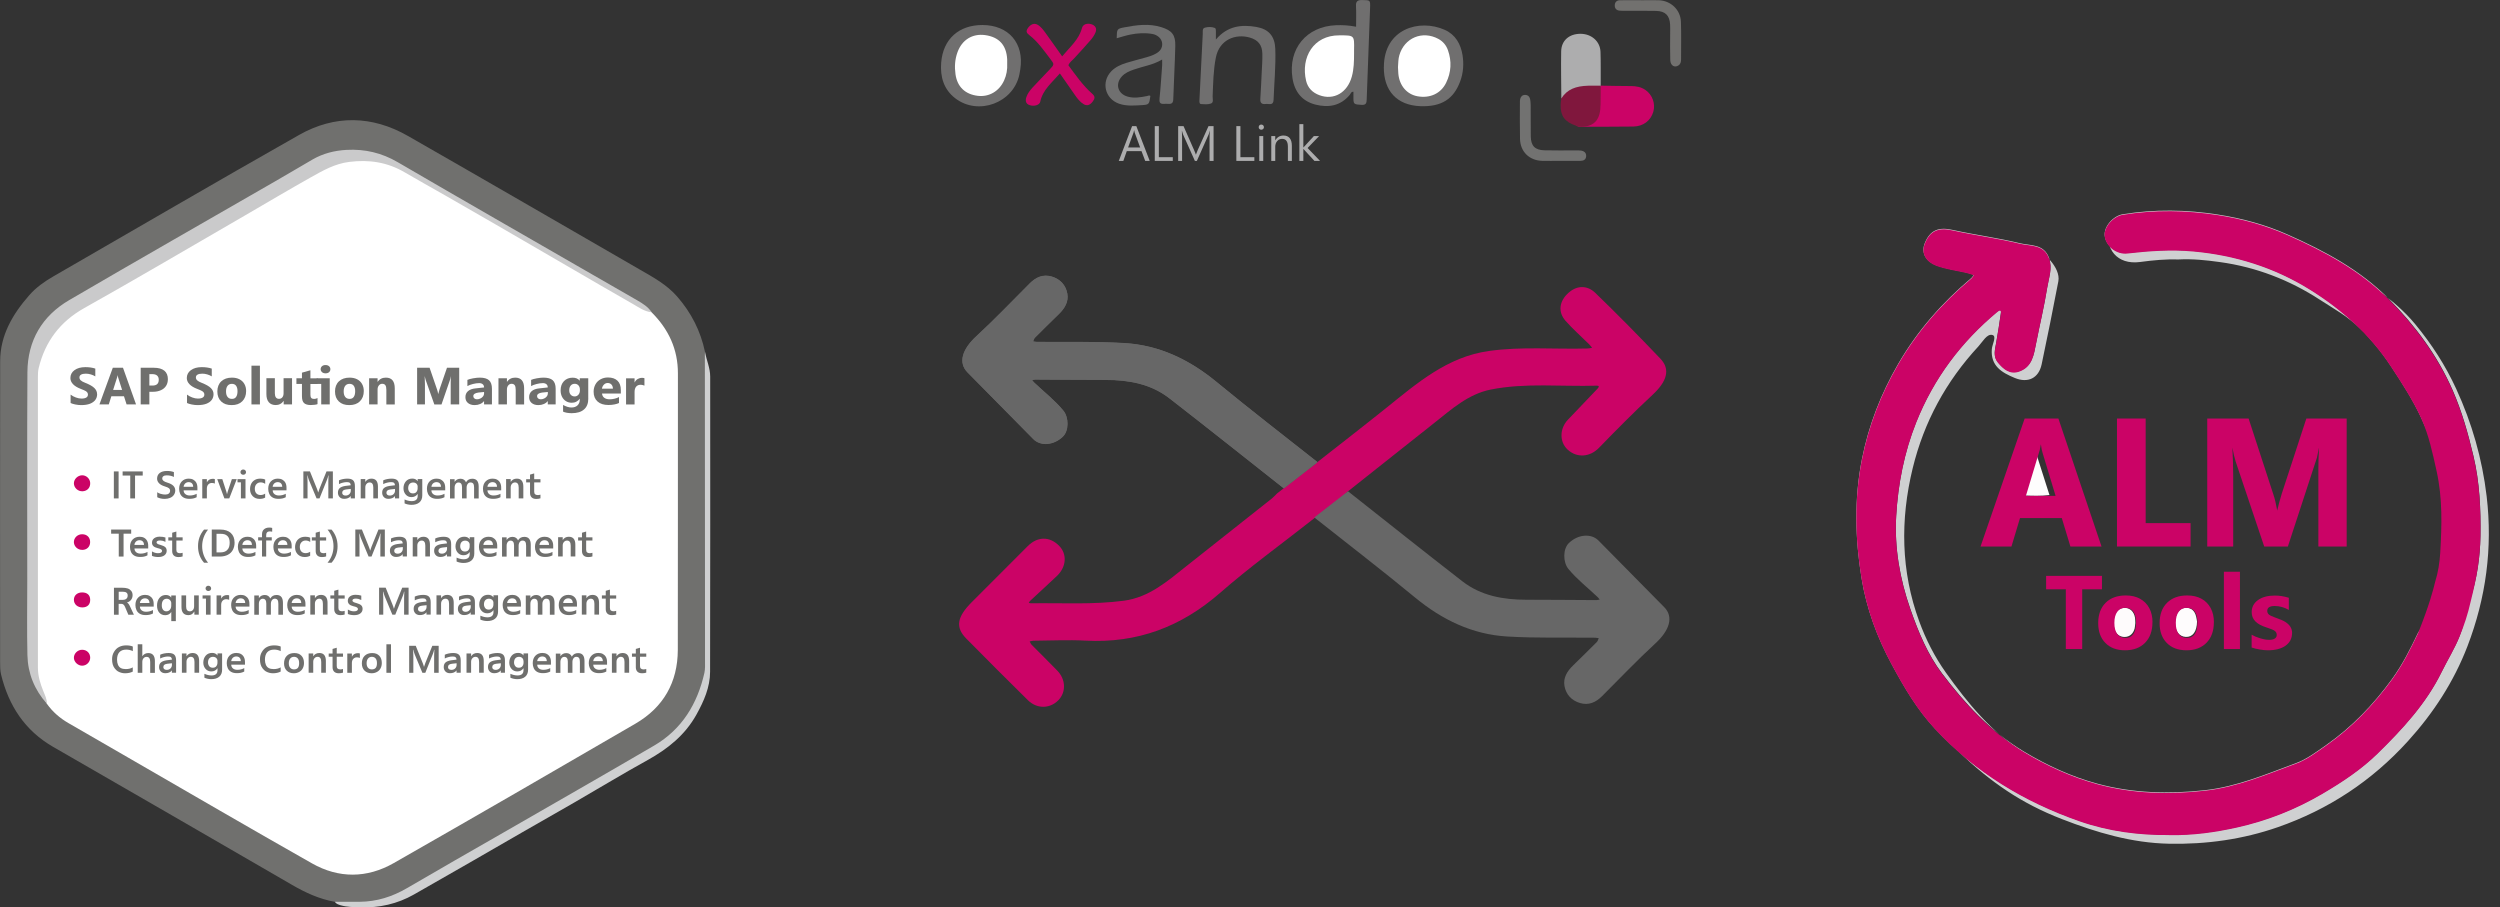 <svg xmlns="http://www.w3.org/2000/svg" id="Ebene_1" data-name="Ebene 1" viewBox="0 0 478.71 173.75"><rect x="0" y="0" width="478.71" height="173.75" fill="#333333" stroke="none"/><defs><style>      .cls-1 {        fill: #80173d;      }      .cls-1, .cls-2, .cls-3, .cls-4, .cls-5, .cls-6, .cls-7, .cls-8, .cls-9, .cls-10, .cls-11, .cls-12, .cls-13, .cls-14, .cls-15, .cls-16, .cls-17 {        stroke-width: 0px;      }      .cls-2 {        fill: #fefdfd;      }      .cls-3 {        fill: #70706e;      }      .cls-4 {        fill: #727271;      }      .cls-5 {        fill: #706f6f;      }      .cls-6 {        fill: #fefcfd;      }      .cls-7 {        fill: #cb0366;      }      .cls-8 {        fill: #cacacb;      }      .cls-9 {        fill: #72716f;      }      .cls-10 {        fill: #676767;      }      .cls-11 {        fill: #fefbfc;      }      .cls-12 {        fill: #adadae;      }      .cls-13 {        fill: #ceb6c1;      }      .cls-14 {        fill: #cfd0d1;      }      .cls-15 {        fill: #707070;      }      .cls-16 {        fill: #6f6f6d;      }      .cls-17 {        fill: #fff;      }    </style></defs><path class="cls-3" d="M64.09,172.68c-2.96-.53-5.61-1.75-8.2-3.26-15.22-8.84-30.48-17.62-45.72-26.41-5.42-3.12-8.52-7.91-9.97-13.87-.18-.76-.18-1.58-.18-2.38,0-19.2-.03-38.39.01-57.59.01-5,2.41-9.04,5.6-12.67,1.29-1.47,2.87-2.58,4.56-3.56,15.69-9.04,31.32-18.18,47.08-27.1,6.86-3.88,13.98-3.73,20.84.19,14.83,8.48,29.61,17.05,44.41,25.59,2.57,1.48,5.17,2.89,7.16,5.18,2.68,3.07,4.47,6.57,5.31,10.56.15,2.03.46,4.05.46,6.1-.03,17.37-.02,34.74-.01,52.11,0,7.9-3.64,13.84-10.28,17.74-15.88,9.31-31.83,18.51-47.84,27.6-4.12,2.34-8.59,2.83-13.22,1.77Z"></path><path class="cls-14" d="M64.09,172.68c1.6,0,3.19.01,4.79,0,3.26-.03,6.24-.97,9.06-2.62,6.09-3.57,12.22-7.05,18.34-10.57,9.67-5.57,19.36-11.1,28.99-16.73,5.33-3.12,8.27-8,9.61-13.91.17-.76.12-1.59.12-2.38,0-19.53-.02-39.06-.03-58.59,0-.17.02-.34.03-.51.28,1.59.99,3.1.99,4.74,0,18.84.03,37.69-.02,56.53,0,2.95-1.19,5.63-2.61,8.19-2.17,3.91-5.47,6.56-9.33,8.7-4.72,2.61-9.34,5.41-14.01,8.11-3.34,1.93-6.71,3.83-10.06,5.76-3.35,1.92-6.69,3.87-10.04,5.79-3.55,2.04-7.1,4.06-10.65,6.09-3.2,1.82-6.64,2.58-10.31,2.46-1.25-.04-2.5-.04-3.71-.39-.44-.13-.87-.26-1.15-.67Z"></path><path class="cls-5" d="M259.67,5.11c0-1.46.05-2.71-.02-3.95-.05-.92.32-1.17,1.19-1.15,1.54.03,1.56-.02,1.51,1.46-.21,5.86-.44,11.72-.65,17.58-.02.66-.11,1.07-.95,1.03-1.43-.08-1.57-.13-1.59-1.14-.01-.45,0-.91,0-1.37-.44-.04-.52.36-.71.6-1.75,2.11-4.06,2.48-6.52,1.87-2.56-.64-4.03-2.42-4.44-5.06-.88-5.61,2.65-9.93,8.33-10.15,1.2-.04,2.39,0,3.85.29Z"></path><path class="cls-5" d="M188.12,4.79c5.03.01,8.03,3.52,7.25,8.49-.05.34-.11.67-.18,1.01-1.14,5.4-7.84,7.91-12.25,4.55-2.24-1.71-2.93-4.14-2.72-6.83.35-4.52,3.36-7.22,7.9-7.22Z"></path><path class="cls-5" d="M264.99,12.83c.01-7.29,6.77-9.3,11.67-7.11,2.02.9,3.05,2.71,3.39,4.83.27,1.69.16,3.4-.45,5.04-1.25,3.37-3.57,4.89-7.62,4.74-4.53-.17-7.04-2.96-7-7.51Z"></path><path class="cls-5" d="M232.85,7.54c2.19-2.57,4.86-2.88,7.73-2.38,2.39.42,3.54,1.8,3.62,4.23.11,3.25-.21,6.48-.33,9.73-.04,1.18-.91.71-1.51.79-.68.09-1.08-.15-1.03-.93.11-1.65.18-3.3.26-4.95.06-1.25.16-2.5.13-3.75-.03-1.67-.83-2.64-2.42-3.09-2.67-.76-5.78.34-6.48,3.81-.49,2.47-.52,4.97-.62,7.47-.02.47.25,1.16-.34,1.36-.57.2-1.24.14-1.86.1-.34-.02-.34-.4-.33-.68.03-.68.07-1.36.1-2.05.18-3.58.36-7.16.54-10.74.02-.43-.14-1.03.43-1.17.59-.15,1.24-.18,1.85.05.26.1.22.37.23.59.01.45,0,.89,0,1.6Z"></path><path class="cls-15" d="M213.83,7.34c.04-1.79.04-1.83,1.45-2.1,2.36-.45,4.73-.78,7.09-.04,2.04.63,2.73,1.49,2.68,3.59-.08,3.41-.28,6.82-.39,10.23-.02.69-.3.91-.93.87-.28-.02-.57-.02-.85,0-.79.05-.92-.3-.85-1.04.22-2.09.34-4.19.5-6.29.02-.33,0-.66,0-1.16-1.76,1.04-3.63,1.29-5.39,1.91-.87.3-1.7.64-2.34,1.34-1.31,1.45-.76,3.31,1.12,3.85,1.26.36,2.48.13,3.72-.11.21-.04.42-.2.64-.02-.22,1.6-.25,1.68-1.62,1.76-1.47.08-2.96.23-4.4-.28-2.7-.96-3.45-4.16-1.45-6.22.78-.8,1.77-1.24,2.8-1.57,1.3-.41,2.63-.72,3.94-1.1.6-.17,1.2-.37,1.74-.67.79-.42,1.35-1.06,1.24-2.05-.1-.83-.85-1.56-1.88-1.74-1.42-.24-2.84-.16-4.25.13-.84.17-1.65.44-2.59.7Z"></path><path class="cls-7" d="M203.38,10.8c1.53-1.84,3.22-3.23,3.8-5.43.18-.7.95-.98,1.77-.74.78.23,1.14.82.83,1.56-.21.52-.54,1.01-.9,1.44-1.04,1.21-2.13,2.37-3.2,3.55-.38.42-.88.73-1.1,1.32,1.41,1.91,2.78,3.88,4.58,5.47.61.54.47.94.1,1.44-.53.73-1.1.92-1.74.55-.7-.41-1.19-1.06-1.65-1.71-.95-1.34-1.88-2.7-2.92-4.19-1.49,1.74-3.27,3.1-3.76,5.42-.14.66-1.2.94-2.04.65-.65-.22-.88-.75-.62-1.52.24-.72.7-1.31,1.19-1.85,1.07-1.17,2.2-2.3,3.29-3.47.89-.95.89-.98.13-1.97-1.24-1.63-2.41-3.33-4.04-4.6-.51-.39-.68-.69-.34-1.24.49-.78,1.2-1.11,1.83-.79.73.38,1.19,1.05,1.66,1.69,1,1.37,1.97,2.77,3.14,4.42Z"></path><path class="cls-7" d="M306.51,16.4c1.93.03,3.86.08,5.79.08.99,0,1.93.17,2.75.73,1.37.93,1.98,2.66,1.53,4.2-.5,1.69-1.91,2.79-3.83,2.82-3.41.05-6.82.03-10.23.04-.29,0-.57-.14-.79-.36.31-.53.86-.35,1.36-.43,1.92-.33,2.72-1.22,2.9-3.18.11-1.24-.22-2.51.31-3.71.07-.06.14-.12.21-.18Z"></path><path class="cls-12" d="M298.97,18.85c-.02-3-.08-6-.03-9.01.03-2.07,1.52-3.36,3.68-3.37,2.12,0,3.79,1.45,3.85,3.47.07,2.15.03,4.31.04,6.46-.01.06-.04.12-.07.17-.67.42-1.42.34-2.14.29-1.78-.1-3.35.29-4.58,1.68-.19.21-.44.35-.75.3Z"></path><path class="cls-1" d="M298.97,18.85c1.12-1.76,2.76-2.37,5.15-2.44,1.03,0,1.06,0,2.39,0,.01,1.14-.02,2.44-.03,3.58-.01,2.74-.99,4.23-3.7,4.29-.28,0-.71-.04-1.05-.23-2.11-.71-2.96-1.88-2.89-4.01.01-.4.08-.79.13-1.18Z"></path><path class="cls-9" d="M314.25.05c1.14,0,2.28-.04,3.41,0,2.28.09,4.13,1.83,4.21,4.11.09,2.38.02,4.77.03,7.16,0,.47-.06.91-.49,1.2-.74.51-1.54.05-1.58-.99-.06-1.7-.02-3.41-.02-5.11,0-.57.02-1.14-.01-1.71-.09-1.74-.91-2.58-2.68-2.62-1.93-.05-3.87-.01-5.8-.02-.4,0-.8,0-1.19-.03-.6-.05-.94-.42-.93-1.01,0-.59.37-.97.96-.98,1.36-.03,2.73-.01,4.1-.01,0,0,0,0,0-.01Z"></path><path class="cls-4" d="M298.71,30.8c-1.14,0-2.27.03-3.41,0-2.45-.07-4.18-1.74-4.24-4.18-.06-2.33-.02-4.66-.02-6.98,0-.23,0-.46.05-.68.12-.49.43-.79.96-.79.46,0,.78.27.9.66.12.42.14.89.15,1.34.02,1.99-.01,3.97.02,5.96.03,1.8.79,2.6,2.59,2.65,1.93.05,3.86.02,5.8.02.4,0,.8-.02,1.19.03.64.08,1.08.44,1.02,1.12-.05.61-.49.85-1.08.85-1.31,0-2.61,0-3.92,0,0,0,0,0,0,0Z"></path><path class="cls-17" d="M124.76,59.79c3.25,3.23,5.06,7.07,5.05,11.72-.02,17.65.02,35.31-.02,52.96-.02,6.19-2.76,10.98-8.1,14.09-15.4,8.96-30.82,17.88-46.3,26.71-5.12,2.92-10.52,2.96-15.65.05-11.84-6.7-23.59-13.56-35.38-20.36-3.75-2.16-7.49-4.33-11.24-6.49-1.65-.95-3.06-2.17-4.16-3.73-1.73-2.94-2.22-6.11-2.2-9.51.08-17.26.04-34.53.03-51.79,0-5.83,2.56-10.36,7.25-13.59,4.65-3.2,9.71-5.75,14.6-8.58,10.85-6.29,21.69-12.61,32.61-18.78,5.44-3.08,11.02-2.97,16.46.1,10.81,6.12,21.51,12.43,32.29,18.59,4.94,2.83,9.89,5.65,14.77,8.6Z"></path><path class="cls-8" d="M124.76,59.79c-1.36-.13-2.43-.93-3.55-1.57-4.1-2.33-8.17-4.71-12.25-7.08-4.67-2.71-9.33-5.43-14-8.13-3.25-1.88-6.5-3.75-9.75-5.61-2.57-1.47-5.15-2.9-7.7-4.39-3.31-1.95-6.81-2.49-10.63-2.01-2.78.35-5.05,1.66-7.37,2.96-4.21,2.37-8.36,4.83-12.54,7.26-5.55,3.22-11.1,6.46-16.66,9.67-4.72,2.73-9.45,5.45-14.21,8.12-4.57,2.57-7.46,6.37-8.69,11.46-.14.57-.15,1.12-.15,1.69,0,18.57,0,37.13,0,55.7,0,1.57.45,3.02,1.02,4.45.31.79.73,1.55.69,2.43-2.37-2.65-3.64-5.78-3.72-9.29-.11-4.73-.03-9.46-.03-14.19,0-13.33-.05-26.67.03-40,.04-6.05,2.81-10.76,8.01-13.8,13.08-7.64,26.24-15.14,39.36-22.7,2.42-1.39,4.82-2.82,7.23-4.22,2.01-1.16,4.18-1.71,6.5-1.84,3.51-.19,6.72.56,9.8,2.35,12.4,7.23,24.86,14.36,37.3,21.53,2.86,1.65,5.74,3.28,8.59,4.94,1.03.6,2.05,1.23,2.74,2.26Z"></path><path class="cls-2" d="M389.57,85.79c1.01,3.17,1.91,6,2.87,9-1.73.23-3.31.14-4.88.09-.64-.02-.78-.34-.61-.88.19-.59.39-1.18.58-1.78.64-2.02,1.28-4.05,2.04-6.43Z"></path><path class="cls-17" d="M259.28,10.25c0,1.48-.03,2.95-.42,4.39-.86,3.13-3.46,4.61-6.21,3.59-1.33-.49-2.23-1.4-2.55-2.75-1.06-4.48,1.4-8.73,6.34-8.71,2.9,0,2.9-.05,2.84,2.8,0,.23,0,.45,0,.68Z"></path><path class="cls-17" d="M192.86,12.14c.06,1.19-.13,2.24-.58,3.24-.93,2.08-2.88,3.23-5.05,2.97-2.42-.29-3.94-1.73-4.27-4.14-.2-1.41-.12-2.83.38-4.2.85-2.37,2.85-3.62,5.29-3.29,2.68.37,4.09,1.92,4.23,4.67.01.28,0,.57,0,.75Z"></path><path class="cls-17" d="M267.69,12.86c.06-.82.05-1.56.26-2.28.96-3.33,4.4-4.78,7.46-3.14.89.48,1.51,1.21,1.84,2.15.76,2.14.64,4.26-.35,6.28-1,2.04-3.08,2.99-5.44,2.57-2.06-.36-3.49-2.03-3.7-4.31-.04-.45-.05-.91-.07-1.28Z"></path><path class="cls-11" d="M408.87,119.35c-.04.3-.04.65-.12.98-.26,1.03-.98,1.63-1.91,1.64-.93.01-1.7-.57-1.99-1.56-.21-.72-.2-1.47-.06-2.2.22-1.15,1.12-1.87,2.15-1.81.99.06,1.69.75,1.88,1.89.06.33.04.68.06,1.06Z"></path><path class="cls-6" d="M420.7,118.99c-.04,1.98-.84,3.02-2.14,2.97-1.29-.05-2.1-1.15-2.07-2.83,0-.39.08-.79.19-1.17.31-1.03,1.03-1.59,1.97-1.57.97.02,1.59.55,1.87,1.66.1.38.14.78.17.94Z"></path><path class="cls-7" d="M15.7,91.01c.81-.03,1.54.65,1.57,1.47.04.89-.54,1.53-1.42,1.59-.91.06-1.7-.65-1.7-1.53,0-.79.72-1.5,1.54-1.53Z"></path><path class="cls-7" d="M17.27,125.94c0,.82-.68,1.51-1.51,1.53-.8.02-1.57-.68-1.61-1.46-.04-.86.73-1.62,1.63-1.59.87.03,1.49.66,1.49,1.52Z"></path><path class="cls-7" d="M15.78,105.29c-.85.03-1.57-.6-1.63-1.4-.06-.87.68-1.61,1.61-1.59.9.01,1.5.61,1.5,1.49,0,.88-.59,1.48-1.48,1.51Z"></path><path class="cls-7" d="M15.72,113.44c.97,0,1.53.49,1.55,1.38.02.92-.51,1.46-1.44,1.49-.97.03-1.69-.6-1.68-1.48.01-.82.65-1.39,1.57-1.39Z"></path><g><path class="cls-7" d="M396.45,104.65l-1.65-5.45h-8l-1.64,5.45h-5.92l8.45-24.51h6.46l8.26,24.51h-5.96ZM390.79,85.09c-.11.58-.18.94-.21,1.08s-.92,3.06-2.65,8.78h5.68l-2.49-8.24c-.12-.35-.23-.89-.32-1.62Z"></path><path class="cls-7" d="M405.37,104.65v-24.51h5.49v20.03h8.6v4.48h-14.08Z"></path><path class="cls-7" d="M443.93,104.65v-14.66c0-1.32.04-2.76.13-4.31-.22,1.09-.35,1.75-.41,1.97-.06.22-1.91,5.89-5.56,17h-4.53l-5.54-16.49h.02c-.15-.41-.34-1.23-.58-2.46.11,1.94.16,3.74.16,5.4v13.55h-4.97v-24.51h7.92l4.74,14.53c.25.71.5,1.74.74,3.09.25-1.08.53-2.12.84-3.13l4.74-14.49h7.72v24.51h-5.42Z"></path></g><g><path class="cls-16" d="M21.8,95.44v-5.17h.91v5.17h-.91Z"></path><path class="cls-16" d="M25.86,91.06v4.38h-.92v-4.38h-1.46v-.79h3.85v.79h-1.47Z"></path><path class="cls-16" d="M30.1,94.25c.17.13.39.24.68.32s.58.13.87.13.52-.07.68-.2.24-.31.24-.53c0-.19-.07-.35-.22-.48-.14-.12-.42-.24-.82-.36-.46-.14-.82-.33-1.07-.59-.25-.26-.38-.55-.38-.88,0-.47.17-.83.5-1.09.34-.26.81-.39,1.41-.39.5,0,.94.07,1.31.22v.93c-.19-.1-.4-.17-.64-.23-.24-.05-.48-.08-.72-.08-.29,0-.5.05-.65.16-.15.11-.22.26-.22.45,0,.17.08.31.23.44.15.13.42.25.82.37.96.29,1.44.78,1.44,1.47,0,.32-.09.6-.26.85-.17.25-.41.44-.72.57-.31.13-.66.2-1.04.2-.55,0-1.03-.11-1.43-.32v-.97Z"></path><path class="cls-16" d="M35.16,93.9c0,.29.11.53.33.71.22.18.5.27.85.27.48,0,.92-.11,1.32-.33v.66c-.23.12-.45.2-.66.24-.21.05-.47.07-.76.07-.45,0-.82-.09-1.11-.26-.29-.17-.5-.41-.63-.7-.13-.29-.2-.61-.2-.95,0-.61.17-1.08.51-1.43.34-.35.78-.53,1.33-.53.33,0,.61.06.85.19.24.13.44.32.59.58.15.26.22.59.22.99v.48h-2.63ZM36.99,93.22c0-.28-.08-.5-.23-.66-.15-.16-.37-.24-.66-.24-.16,0-.31.04-.46.12-.15.08-.26.2-.35.35-.09.15-.13.3-.13.43h1.83Z"></path><path class="cls-16" d="M41.13,92.59c-.17-.07-.36-.11-.56-.11-.28,0-.51.1-.69.29s-.27.46-.27.79v1.88h-.88v-3.69h.88v.61c.23-.45.61-.68,1.15-.68.14,0,.27.02.38.06v.85Z"></path><path class="cls-16" d="M43.89,95.44h-.92l-1.37-3.69h.97l.79,2.45h0c.04.12.08.26.11.44.03-.16.06-.3.11-.43l.82-2.46h.93l-1.43,3.69Z"></path><path class="cls-16" d="M46.13,95.44v-3.08h-.65v-.61h1.53v3.69h-.88ZM46.58,90.91c-.15,0-.27-.05-.38-.14-.1-.1-.16-.22-.16-.36s.05-.27.16-.37c.1-.1.23-.14.37-.14.16,0,.29.05.39.15s.15.22.15.36-.05.27-.15.36c-.1.09-.23.14-.38.14Z"></path><path class="cls-16" d="M50.78,95.28c-.29.17-.64.25-1.06.25-.56,0-1-.18-1.34-.53-.33-.35-.5-.79-.5-1.32,0-.42.08-.77.24-1.08.16-.3.39-.54.68-.7.29-.17.65-.25,1.08-.25.35,0,.65.06.9.19v.81c-.28-.19-.57-.28-.87-.28-.33,0-.6.11-.81.34-.21.22-.31.52-.31.89s.1.66.29.87c.2.21.47.32.81.32.32,0,.61-.09.88-.27v.75Z"></path><path class="cls-16" d="M52.22,93.9c0,.29.11.53.33.71.22.18.5.27.85.27.48,0,.92-.11,1.32-.33v.66c-.23.12-.45.2-.66.24-.21.05-.47.07-.76.07-.45,0-.82-.09-1.11-.26-.29-.17-.5-.41-.63-.7-.13-.29-.2-.61-.2-.95,0-.61.17-1.08.51-1.43.34-.35.78-.53,1.33-.53.33,0,.61.06.85.19.24.13.44.32.59.58.15.26.22.59.22.99v.48h-2.63ZM54.04,93.22c0-.28-.08-.5-.23-.66-.15-.16-.37-.24-.66-.24-.16,0-.31.04-.46.12-.15.08-.26.2-.35.35-.09.15-.13.3-.13.43h1.83Z"></path><path class="cls-16" d="M62.87,95.44v-3.29c0-.28.01-.65.04-1.11h-.05c-.04.23-.12.49-.23.78l-1.45,3.62h-.56l-1.48-3.55c-.09-.23-.17-.51-.24-.85h-.05c.02.29.04.7.04,1.22v3.18h-.8v-5.17h1.26l1.32,3.27c.12.31.21.56.25.75h.02c.09-.31.18-.56.26-.76l1.32-3.26h1.22v5.17h-.85Z"></path><path class="cls-16" d="M67.16,95.44v-.46c-.13.19-.31.32-.53.41s-.47.13-.73.13c-.22,0-.4-.04-.55-.11-.15-.07-.27-.16-.36-.27-.09-.11-.16-.23-.21-.36-.05-.13-.07-.28-.07-.44,0-.38.11-.67.33-.87.22-.2.58-.34,1.06-.42l1.06-.13c0-.21-.07-.37-.18-.46-.12-.1-.3-.14-.55-.14s-.5.03-.77.1c-.27.06-.52.16-.75.28v-.72c.2-.1.45-.18.74-.24s.58-.09.87-.09c.51,0,.88.11,1.1.33.23.22.34.59.34,1.11v2.34h-.82ZM65.52,94.34c0,.17.06.3.17.4.11.1.27.15.48.15.3,0,.54-.09.72-.27.18-.18.28-.4.28-.67v-.33l-.89.1c-.26.03-.45.1-.57.2-.12.1-.18.24-.18.42Z"></path><path class="cls-16" d="M71.48,95.44v-2.07c0-.66-.23-.99-.7-.99-.24,0-.43.09-.59.27s-.24.41-.24.69v2.09h-.88v-3.69h.88v.54c.27-.42.66-.63,1.17-.63.83,0,1.25.51,1.25,1.52v2.26h-.88Z"></path><path class="cls-16" d="M75.63,95.44v-.46c-.13.19-.31.32-.53.41s-.47.13-.73.13c-.22,0-.4-.04-.55-.11-.15-.07-.27-.16-.36-.27-.09-.11-.16-.23-.21-.36-.05-.13-.07-.28-.07-.44,0-.38.11-.67.33-.87.22-.2.58-.34,1.06-.42l1.06-.13c0-.21-.07-.37-.18-.46-.12-.1-.3-.14-.55-.14s-.5.03-.77.1c-.27.06-.52.16-.75.28v-.72c.2-.1.45-.18.74-.24s.58-.09.87-.09c.51,0,.88.11,1.1.33.23.22.34.59.34,1.11v2.34h-.82ZM73.99,94.34c0,.17.06.3.17.4.11.1.27.15.48.15.3,0,.54-.09.72-.27.18-.18.28-.4.28-.67v-.33l-.89.1c-.26.03-.45.1-.57.2-.12.1-.18.24-.18.42Z"></path><path class="cls-16" d="M80.86,94.86c0,.59-.19,1.04-.56,1.35-.37.31-.88.46-1.53.46-.22,0-.46-.03-.69-.08-.24-.05-.44-.12-.61-.2v-.75c.19.09.42.17.66.23.25.06.48.09.7.09.77,0,1.15-.34,1.15-1.01v-.38c-.28.41-.67.62-1.18.62-.45,0-.82-.16-1.11-.49-.29-.33-.43-.73-.43-1.21,0-.51.15-.95.45-1.31.3-.36.72-.54,1.25-.54.45,0,.79.17,1.02.5v-.41h.88v3.11ZM79.98,93.22c0-.18-.04-.34-.12-.46s-.19-.22-.32-.28c-.13-.06-.27-.09-.42-.09-.3,0-.54.1-.71.29-.17.19-.25.47-.25.82,0,.15.03.3.1.46.07.15.16.28.29.38.13.09.3.14.5.14.31,0,.54-.09.69-.28.15-.19.23-.42.23-.69v-.28Z"></path><path class="cls-16" d="M82.61,93.9c0,.29.11.53.33.71.22.18.5.27.85.27.48,0,.92-.11,1.32-.33v.66c-.23.12-.45.2-.66.24-.21.05-.47.07-.76.07-.45,0-.82-.09-1.11-.26-.29-.17-.5-.41-.63-.7-.13-.29-.2-.61-.2-.95,0-.61.17-1.08.51-1.43.34-.35.78-.53,1.33-.53.33,0,.61.06.85.19.24.13.44.32.59.58.15.26.22.59.22.99v.48h-2.63ZM84.44,93.22c0-.28-.08-.5-.23-.66-.15-.16-.37-.24-.66-.24-.16,0-.31.04-.46.12-.15.08-.26.2-.35.35-.09.15-.13.3-.13.43h1.83Z"></path><path class="cls-16" d="M90.78,95.44v-2.08c0-.34-.05-.59-.16-.75-.11-.15-.29-.23-.54-.23-.2,0-.38.09-.52.28s-.21.42-.21.71v2.07h-.88v-2.14c0-.61-.23-.91-.68-.91-.22,0-.39.09-.53.27-.14.18-.21.42-.21.72v2.07h-.88v-3.69h.88v.51c.26-.4.64-.6,1.14-.6.24,0,.46.06.64.18.18.12.32.28.4.5.14-.24.31-.41.51-.52.2-.11.44-.16.7-.16.81,0,1.22.5,1.22,1.51v2.27h-.88Z"></path><path class="cls-16" d="M93.34,93.9c0,.29.11.53.32.71s.5.27.85.27c.48,0,.92-.11,1.32-.33v.66c-.23.12-.45.2-.66.24-.21.05-.47.07-.76.07-.45,0-.82-.09-1.11-.26-.29-.17-.5-.41-.63-.7-.13-.29-.19-.61-.19-.95,0-.61.17-1.08.51-1.43.34-.35.78-.53,1.33-.53.32,0,.61.06.85.19.24.13.44.32.58.58.15.26.22.59.22.99v.48h-2.63ZM95.17,93.22c0-.28-.08-.5-.23-.66-.15-.16-.37-.24-.66-.24-.16,0-.31.04-.46.12-.15.08-.26.2-.35.35-.09.15-.13.3-.13.43h1.83Z"></path><path class="cls-16" d="M99.32,95.44v-2.07c0-.66-.23-.99-.7-.99-.24,0-.43.09-.59.27s-.24.41-.24.69v2.09h-.88v-3.69h.88v.54c.27-.42.66-.63,1.17-.63.83,0,1.25.51,1.25,1.52v2.26h-.88Z"></path><path class="cls-16" d="M103.49,95.42c-.24.08-.5.12-.8.12-.39,0-.69-.1-.89-.3-.2-.2-.31-.48-.31-.85v-2.02h-.74v-.61h.74v-.88l.8-.23v1.11h1.2v.61h-1.2v1.76c0,.24.06.41.17.51s.29.16.52.16c.15,0,.32-.03.51-.08v.7Z"></path><path class="cls-16" d="M23.66,102.19v4.38h-.92v-4.38h-1.46v-.79h3.84v.79h-1.47Z"></path><path class="cls-16" d="M25.75,105.03c0,.29.11.53.32.71s.5.27.85.27c.48,0,.92-.11,1.32-.33v.66c-.23.12-.45.2-.66.24-.21.05-.47.07-.76.07-.45,0-.82-.09-1.11-.26-.29-.17-.5-.41-.63-.7-.13-.29-.19-.61-.19-.95,0-.61.17-1.08.51-1.43.34-.35.78-.53,1.33-.53.32,0,.61.06.85.19.24.13.44.32.58.58.15.26.22.59.22.99v.48h-2.63ZM27.57,104.34c0-.28-.08-.5-.23-.66-.15-.16-.37-.24-.66-.24-.16,0-.31.04-.46.12-.15.08-.26.2-.35.35-.09.15-.13.3-.13.43h1.83Z"></path><path class="cls-16" d="M29.09,105.58c.38.23.77.35,1.16.35.27,0,.47-.04.59-.12.12-.08.19-.18.19-.31s-.06-.24-.19-.32c-.13-.08-.37-.16-.71-.24-.68-.16-1.03-.5-1.03-1.04,0-.24.06-.44.19-.61s.3-.3.52-.39.47-.14.73-.14c.43,0,.81.05,1.14.16v.84c-.25-.11-.45-.19-.59-.22-.14-.03-.28-.05-.42-.05-.24,0-.42.03-.53.1-.11.07-.16.15-.16.25,0,.07.02.14.06.19.04.05.1.09.18.14s.26.1.54.18c.43.12.73.27.9.43.17.17.26.39.26.67,0,.37-.15.66-.43.88-.29.22-.68.33-1.16.33s-.88-.07-1.23-.22v-.87Z"></path><path class="cls-16" d="M34.97,106.55c-.24.08-.5.12-.8.12-.39,0-.69-.1-.89-.3-.2-.2-.31-.48-.31-.85v-2.02h-.74v-.61h.74v-.88l.8-.23v1.11h1.2v.61h-1.2v1.76c0,.24.05.41.17.51.11.1.28.16.52.16.15,0,.32-.03.51-.08v.7Z"></path><path class="cls-16" d="M39.07,107.75c-.77-.86-1.15-1.91-1.15-3.16s.38-2.28,1.15-3.18h.77c-.75.95-1.13,2.01-1.13,3.18s.38,2.23,1.13,3.16h-.77Z"></path><path class="cls-16" d="M40.55,106.57v-5.17h1.61c.88,0,1.56.22,2.04.66.48.44.72,1.06.72,1.86,0,.5-.11.95-.32,1.36-.21.41-.53.72-.96.95-.42.22-.93.34-1.52.34h-1.57ZM41.46,102.19v3.59h.66c.34,0,.61-.04.82-.11.21-.07.4-.19.57-.36.17-.17.29-.36.36-.59.07-.23.11-.49.11-.78s-.03-.54-.1-.76-.18-.41-.35-.56c-.16-.15-.35-.26-.56-.32-.21-.06-.49-.09-.84-.09h-.67Z"></path><path class="cls-16" d="M46.41,105.03c0,.29.11.53.33.71.22.18.5.27.85.27.48,0,.92-.11,1.32-.33v.66c-.23.12-.45.2-.66.24-.21.05-.47.07-.76.07-.45,0-.82-.09-1.11-.26-.29-.17-.5-.41-.63-.7-.13-.29-.2-.61-.2-.95,0-.61.17-1.08.51-1.43.34-.35.78-.53,1.33-.53.33,0,.61.06.85.19.24.13.44.32.59.58.15.26.22.59.22.99v.48h-2.63ZM48.24,104.34c0-.28-.08-.5-.23-.66-.15-.16-.37-.24-.66-.24-.16,0-.31.04-.46.12-.15.08-.26.2-.35.35-.09.15-.13.3-.13.43h1.83Z"></path><path class="cls-16" d="M52.12,101.81c-.19-.04-.33-.06-.45-.06-.47,0-.7.25-.7.74v.39h1.07v.61h-1.07v3.08h-.8v-3.08h-.74v-.61h.74v-.57c0-.4.12-.71.37-.94.25-.23.59-.35,1.03-.35.19,0,.38.02.55.07v.72Z"></path><path class="cls-16" d="M53.21,105.03c0,.29.11.53.33.71.22.18.5.27.85.27.48,0,.92-.11,1.32-.33v.66c-.23.12-.45.2-.66.24-.21.05-.47.07-.76.07-.45,0-.82-.09-1.11-.26-.29-.17-.5-.41-.63-.7-.13-.29-.2-.61-.2-.95,0-.61.17-1.08.51-1.43.34-.35.78-.53,1.33-.53.33,0,.61.06.85.19.24.13.44.32.59.58.15.26.22.59.22.99v.48h-2.63ZM55.03,104.34c0-.28-.08-.5-.23-.66-.15-.16-.37-.24-.66-.24-.16,0-.31.04-.46.12-.15.08-.26.2-.35.35-.09.15-.13.3-.13.43h1.83Z"></path><path class="cls-16" d="M59.4,106.41c-.29.17-.64.25-1.06.25-.56,0-1-.18-1.34-.53-.33-.35-.5-.79-.5-1.32,0-.42.08-.77.24-1.08.16-.3.39-.54.68-.7.29-.17.65-.25,1.08-.25.35,0,.65.06.9.19v.81c-.28-.19-.57-.28-.87-.28-.33,0-.6.11-.81.34-.21.22-.31.52-.31.89s.1.66.29.87c.2.21.47.32.81.32.32,0,.61-.09.88-.27v.75Z"></path><path class="cls-16" d="M62.45,106.55c-.24.08-.5.12-.8.12-.39,0-.69-.1-.89-.3-.2-.2-.31-.48-.31-.85v-2.02h-.74v-.61h.74v-.88l.8-.23v1.11h1.2v.61h-1.2v1.76c0,.24.06.41.17.51s.29.16.52.16c.15,0,.32-.03.51-.08v.7Z"></path><path class="cls-16" d="M62.72,107.75c.76-.92,1.14-1.98,1.14-3.16s-.38-2.25-1.14-3.18h.77c.77.9,1.15,1.96,1.15,3.18s-.38,2.3-1.15,3.16h-.77Z"></path><path class="cls-16" d="M72.83,106.57v-3.29c0-.28.01-.65.04-1.11h-.05c-.04.23-.12.49-.23.78l-1.45,3.62h-.56l-1.48-3.55c-.09-.23-.17-.51-.25-.85h-.05c.02.29.04.7.04,1.22v3.18h-.8v-5.17h1.26l1.32,3.27c.12.31.21.56.25.75h.02c.09-.31.18-.56.26-.76l1.32-3.26h1.22v5.17h-.85Z"></path><path class="cls-16" d="M77.11,106.57v-.46c-.13.19-.31.32-.53.41-.22.09-.47.13-.73.13-.22,0-.4-.04-.55-.11-.15-.07-.27-.16-.36-.27-.09-.11-.16-.23-.21-.36-.05-.13-.07-.28-.07-.44,0-.38.11-.67.34-.87.22-.2.58-.34,1.06-.42l1.06-.13c0-.21-.07-.37-.18-.46-.12-.1-.3-.14-.55-.14s-.5.03-.77.1-.52.16-.75.28v-.72c.2-.1.45-.18.74-.24s.58-.09.87-.09c.51,0,.88.11,1.1.33.23.22.34.59.34,1.11v2.34h-.82ZM75.48,105.47c0,.17.06.3.17.4.11.1.27.15.48.15.3,0,.54-.09.72-.27.18-.18.28-.4.28-.67v-.33l-.89.1c-.26.03-.45.1-.57.2-.12.1-.18.24-.18.42Z"></path><path class="cls-16" d="M81.44,106.57v-2.07c0-.66-.23-.99-.7-.99-.24,0-.43.09-.59.27-.16.18-.24.41-.24.69v2.09h-.88v-3.69h.88v.54c.27-.42.66-.63,1.17-.63.83,0,1.25.51,1.25,1.52v2.26h-.88Z"></path><path class="cls-16" d="M85.58,106.57v-.46c-.13.19-.31.32-.53.41-.22.09-.47.13-.73.13-.22,0-.4-.04-.55-.11-.15-.07-.27-.16-.36-.27-.09-.11-.16-.23-.21-.36-.05-.13-.07-.28-.07-.44,0-.38.11-.67.34-.87.22-.2.58-.34,1.06-.42l1.06-.13c0-.21-.07-.37-.18-.46-.12-.1-.3-.14-.55-.14s-.5.03-.77.1-.52.16-.75.28v-.72c.2-.1.45-.18.74-.24s.58-.09.87-.09c.51,0,.88.11,1.1.33.23.22.34.59.34,1.11v2.34h-.82ZM83.95,105.47c0,.17.06.3.17.4.11.1.27.15.48.15.3,0,.54-.09.72-.27.18-.18.28-.4.28-.67v-.33l-.89.1c-.26.03-.45.1-.57.2-.12.1-.18.24-.18.42Z"></path><path class="cls-16" d="M90.82,105.99c0,.59-.19,1.04-.56,1.35-.37.31-.88.46-1.53.46-.22,0-.46-.03-.69-.08-.24-.05-.44-.12-.61-.2v-.75c.19.09.42.17.66.23.25.06.48.09.7.09.77,0,1.15-.34,1.15-1.01v-.38c-.28.41-.67.62-1.18.62-.45,0-.82-.16-1.11-.49-.29-.33-.43-.73-.43-1.21,0-.51.15-.95.45-1.31.3-.36.72-.54,1.25-.54.45,0,.79.17,1.02.5v-.41h.88v3.11ZM89.94,104.35c0-.18-.04-.34-.12-.46s-.19-.22-.32-.28c-.13-.06-.27-.09-.42-.09-.3,0-.54.1-.71.29-.17.19-.25.47-.25.82,0,.15.03.3.1.46.07.15.16.28.29.38.13.09.3.14.5.14.31,0,.54-.09.69-.28.15-.19.23-.42.23-.69v-.28Z"></path><path class="cls-16" d="M92.57,105.03c0,.29.11.53.33.71.22.18.5.27.85.27.48,0,.92-.11,1.32-.33v.66c-.23.12-.45.2-.66.24-.21.05-.47.07-.76.07-.45,0-.82-.09-1.11-.26-.29-.17-.5-.41-.63-.7-.13-.29-.2-.61-.2-.95,0-.61.17-1.08.51-1.43.34-.35.78-.53,1.33-.53.33,0,.61.06.85.19.24.13.44.32.59.58.15.26.22.59.22.99v.48h-2.63ZM94.39,104.34c0-.28-.08-.5-.23-.66-.15-.16-.37-.24-.66-.24-.16,0-.31.04-.46.12-.15.08-.26.2-.35.35-.09.15-.13.3-.13.43h1.83Z"></path><path class="cls-16" d="M100.74,106.57v-2.08c0-.34-.05-.59-.16-.75-.11-.15-.29-.23-.54-.23-.2,0-.38.09-.52.28-.14.19-.21.42-.21.71v2.07h-.88v-2.14c0-.61-.23-.91-.68-.91-.22,0-.39.09-.53.27-.14.18-.21.42-.21.72v2.07h-.88v-3.69h.88v.51c.26-.4.64-.6,1.14-.6.24,0,.46.06.64.18.19.12.32.28.4.5.14-.24.31-.41.51-.52.2-.11.44-.16.71-.16.81,0,1.22.5,1.22,1.51v2.27h-.88Z"></path><path class="cls-16" d="M103.3,105.03c0,.29.11.53.32.71s.5.27.85.27c.48,0,.92-.11,1.32-.33v.66c-.23.12-.45.2-.66.24-.21.05-.47.07-.76.07-.45,0-.82-.09-1.11-.26-.29-.17-.5-.41-.63-.7-.13-.29-.19-.61-.19-.95,0-.61.17-1.08.51-1.43.34-.35.78-.53,1.33-.53.32,0,.61.06.85.19.24.13.44.32.58.58.15.26.22.59.22.99v.48h-2.63ZM105.13,104.34c0-.28-.08-.5-.23-.66-.15-.16-.37-.24-.66-.24-.16,0-.31.04-.46.12-.15.08-.26.2-.35.35-.09.15-.13.3-.13.43h1.83Z"></path><path class="cls-16" d="M109.28,106.57v-2.07c0-.66-.23-.99-.7-.99-.24,0-.43.09-.59.27s-.24.41-.24.69v2.09h-.88v-3.69h.88v.54c.27-.42.66-.63,1.17-.63.83,0,1.25.51,1.25,1.52v2.26h-.88Z"></path><path class="cls-16" d="M113.44,106.55c-.24.08-.5.12-.8.12-.39,0-.69-.1-.89-.3-.2-.2-.31-.48-.31-.85v-2.02h-.74v-.61h.74v-.88l.8-.23v1.11h1.2v.61h-1.2v1.76c0,.24.06.41.17.51s.29.16.52.16c.15,0,.32-.03.51-.08v.7Z"></path><path class="cls-16" d="M24.57,117.7l-.63-1.49c-.16-.39-.39-.58-.68-.58h-.54v2.08h-.9v-5.17h1.52c.46,0,.83.05,1.11.14s.5.25.68.47c.17.22.26.49.26.8,0,.34-.09.63-.28.89-.19.25-.45.43-.8.53.2.1.38.31.53.63l.8,1.71h-1.07ZM22.73,113.3v1.56h.81c.18,0,.35-.03.49-.1.14-.07.25-.16.32-.29s.1-.28.1-.44c0-.48-.3-.72-.89-.72h-.83Z"></path><path class="cls-16" d="M26.79,116.16c0,.29.11.53.33.71.22.18.5.27.85.27.48,0,.92-.11,1.32-.33v.66c-.23.12-.45.2-.66.24-.21.05-.47.07-.76.07-.45,0-.82-.09-1.11-.26-.29-.17-.5-.41-.63-.7-.13-.29-.2-.61-.2-.95,0-.61.17-1.08.51-1.43.34-.35.78-.53,1.33-.53.33,0,.61.06.85.19.24.13.44.32.59.58.15.26.22.59.22.99v.48h-2.63ZM28.62,115.47c0-.28-.08-.5-.23-.66-.15-.16-.37-.24-.66-.24-.16,0-.31.04-.46.12-.15.08-.26.2-.35.35-.09.15-.13.3-.13.43h1.83Z"></path><path class="cls-16" d="M32.8,118.93v-1.75c-.26.41-.65.62-1.17.62-.47,0-.84-.16-1.13-.49-.29-.33-.43-.78-.43-1.36,0-.61.16-1.1.47-1.47.31-.37.72-.55,1.23-.55.45,0,.79.17,1.02.5v-.41h.88v4.92h-.88ZM32.8,115.56c0-.26-.08-.48-.25-.65-.16-.17-.37-.26-.62-.26-.3,0-.53.11-.7.32-.17.22-.25.54-.25.96,0,.35.08.62.24.83.16.2.38.3.64.3s.5-.1.67-.3c.17-.2.26-.46.26-.78v-.41Z"></path><path class="cls-16" d="M37.22,117.7v-.57h-.04c-.26.44-.62.66-1.09.66-.89,0-1.34-.52-1.34-1.55v-2.23h.89v2.12c0,.62.24.93.73.93.23,0,.42-.09.57-.26.16-.17.23-.42.23-.74v-2.05h.89v3.69h-.85Z"></path><path class="cls-16" d="M39.44,117.7v-3.08h-.65v-.61h1.53v3.69h-.88ZM39.89,113.17c-.15,0-.27-.05-.37-.14-.1-.1-.16-.22-.16-.36s.05-.27.16-.37c.1-.1.23-.14.37-.14.16,0,.29.05.39.15s.15.22.15.36-.05.27-.15.36c-.1.09-.23.14-.38.14Z"></path><path class="cls-16" d="M43.87,114.85c-.17-.07-.36-.11-.56-.11-.28,0-.51.1-.69.29s-.27.46-.27.79v1.88h-.88v-3.69h.88v.61c.23-.45.61-.68,1.15-.68.14,0,.27.02.38.06v.85Z"></path><path class="cls-16" d="M45.12,116.16c0,.29.11.53.33.71.22.18.5.27.85.27.48,0,.92-.11,1.32-.33v.66c-.23.12-.45.2-.66.24-.21.05-.47.07-.76.07-.45,0-.82-.09-1.11-.26-.29-.17-.5-.41-.63-.7-.13-.29-.2-.61-.2-.95,0-.61.17-1.08.51-1.43.34-.35.78-.53,1.33-.53.33,0,.61.06.85.19.24.13.44.32.59.58.15.26.22.59.22.99v.48h-2.63ZM46.95,115.47c0-.28-.08-.5-.23-.66-.15-.16-.37-.24-.66-.24-.16,0-.31.04-.46.12-.15.08-.26.2-.35.35-.09.15-.13.3-.13.43h1.83Z"></path><path class="cls-16" d="M53.3,117.7v-2.08c0-.34-.05-.59-.16-.75-.11-.15-.29-.23-.54-.23-.2,0-.38.09-.52.28s-.21.42-.21.71v2.07h-.88v-2.14c0-.61-.23-.91-.68-.91-.22,0-.39.09-.53.27-.14.18-.21.42-.21.72v2.07h-.88v-3.69h.88v.51c.26-.4.64-.6,1.14-.6.24,0,.46.06.64.18.18.12.32.28.4.5.14-.24.31-.41.51-.52.2-.11.44-.16.7-.16.81,0,1.22.5,1.22,1.51v2.27h-.88Z"></path><path class="cls-16" d="M55.86,116.16c0,.29.11.53.32.71s.5.27.85.27c.48,0,.92-.11,1.32-.33v.66c-.23.12-.45.2-.66.24-.21.05-.47.07-.76.07-.45,0-.82-.09-1.11-.26-.29-.17-.5-.41-.63-.7-.13-.29-.19-.61-.19-.95,0-.61.17-1.08.51-1.43.34-.35.78-.53,1.33-.53.32,0,.61.06.85.19.24.13.44.32.58.58.15.26.22.59.22.99v.48h-2.63ZM57.68,115.47c0-.28-.08-.5-.23-.66-.15-.16-.37-.24-.66-.24-.16,0-.31.04-.46.12-.15.08-.26.2-.35.35-.09.15-.13.3-.13.43h1.83Z"></path><path class="cls-16" d="M61.83,117.7v-2.07c0-.66-.23-.99-.7-.99-.24,0-.43.09-.59.27-.16.18-.24.41-.24.69v2.09h-.88v-3.69h.88v.54c.27-.42.66-.63,1.17-.63.83,0,1.25.51,1.25,1.52v2.26h-.88Z"></path><path class="cls-16" d="M66,117.67c-.24.08-.5.12-.8.12-.39,0-.69-.1-.89-.3-.2-.2-.31-.48-.31-.85v-2.02h-.74v-.61h.74v-.88l.8-.23v1.11h1.2v.61h-1.2v1.76c0,.24.05.41.17.51.11.1.28.16.52.16.15,0,.32-.03.51-.08v.7Z"></path><path class="cls-16" d="M66.6,116.71c.38.23.77.35,1.16.35.27,0,.47-.04.59-.12.12-.08.19-.18.19-.31s-.06-.24-.19-.32c-.13-.08-.37-.16-.72-.24-.68-.16-1.03-.5-1.03-1.04,0-.24.06-.44.19-.61.13-.17.3-.3.52-.39.22-.09.47-.14.73-.14.43,0,.81.05,1.14.16v.84c-.25-.11-.45-.19-.58-.22-.14-.03-.28-.05-.42-.05-.25,0-.42.03-.53.1-.11.07-.16.15-.16.25,0,.07.02.14.06.19.04.05.1.09.18.14s.26.1.54.18c.43.12.73.27.9.43.17.17.26.39.26.67,0,.37-.14.66-.43.88-.29.22-.67.33-1.16.33s-.88-.07-1.23-.22v-.87Z"></path><path class="cls-16" d="M77.38,117.7v-3.29c0-.28.01-.65.04-1.11h-.05c-.04.23-.12.49-.23.78l-1.45,3.62h-.56l-1.48-3.55c-.09-.23-.17-.51-.25-.85h-.05c.02.29.04.7.04,1.22v3.18h-.8v-5.17h1.26l1.32,3.27c.12.31.21.56.25.75h.02c.09-.31.18-.56.26-.76l1.32-3.26h1.22v5.17h-.85Z"></path><path class="cls-16" d="M81.66,117.7v-.46c-.13.19-.31.32-.53.41-.22.09-.47.13-.73.13-.22,0-.4-.04-.55-.11-.15-.07-.27-.16-.36-.27-.09-.11-.16-.23-.21-.36-.05-.13-.07-.28-.07-.44,0-.38.11-.67.34-.87.22-.2.58-.34,1.06-.42l1.06-.13c0-.21-.07-.37-.18-.46-.12-.1-.3-.14-.55-.14s-.5.03-.77.1-.52.16-.75.28v-.72c.2-.1.45-.18.74-.24s.58-.09.87-.09c.51,0,.88.11,1.1.33.23.22.34.59.34,1.11v2.34h-.82ZM80.03,116.6c0,.17.06.3.17.4.11.1.27.15.48.15.3,0,.54-.09.72-.27.18-.18.28-.4.28-.67v-.33l-.89.1c-.26.03-.45.1-.57.2-.12.1-.18.24-.18.42Z"></path><path class="cls-16" d="M85.99,117.7v-2.07c0-.66-.23-.99-.7-.99-.24,0-.43.09-.59.27-.16.18-.24.41-.24.69v2.09h-.88v-3.69h.88v.54c.27-.42.66-.63,1.17-.63.83,0,1.25.51,1.25,1.52v2.26h-.88Z"></path><path class="cls-16" d="M90.13,117.7v-.46c-.13.19-.31.32-.53.41-.22.09-.47.13-.73.13-.22,0-.4-.04-.55-.11-.15-.07-.27-.16-.36-.27-.09-.11-.16-.23-.21-.36-.05-.13-.07-.28-.07-.44,0-.38.11-.67.34-.87.22-.2.58-.34,1.06-.42l1.06-.13c0-.21-.07-.37-.18-.46-.12-.1-.3-.14-.55-.14s-.5.03-.77.1-.52.16-.75.28v-.72c.2-.1.45-.18.74-.24s.58-.09.87-.09c.51,0,.88.11,1.1.33.23.22.34.59.34,1.11v2.34h-.82ZM88.49,116.6c0,.17.06.3.17.4.11.1.27.15.48.15.3,0,.54-.09.72-.27.18-.18.28-.4.28-.67v-.33l-.89.1c-.26.03-.45.1-.57.2-.12.1-.18.24-.18.42Z"></path><path class="cls-16" d="M95.37,117.11c0,.59-.19,1.04-.56,1.35-.37.31-.88.46-1.53.46-.22,0-.46-.03-.69-.08-.24-.05-.44-.12-.61-.2v-.75c.19.09.42.17.66.23.25.06.48.09.7.09.77,0,1.15-.34,1.15-1.01v-.38c-.28.41-.67.62-1.18.62-.45,0-.82-.16-1.11-.49-.29-.33-.43-.73-.43-1.21,0-.51.15-.95.45-1.31.3-.36.72-.54,1.25-.54.45,0,.79.17,1.02.5v-.41h.88v3.11ZM94.49,115.47c0-.18-.04-.34-.12-.46s-.19-.22-.32-.28c-.13-.06-.27-.09-.42-.09-.3,0-.54.1-.71.29-.17.19-.25.47-.25.82,0,.15.03.3.1.46.07.15.16.28.29.38.13.09.3.14.5.14.31,0,.54-.09.69-.28.15-.19.23-.42.23-.69v-.28Z"></path><path class="cls-16" d="M97.11,116.16c0,.29.11.53.33.71.22.18.5.27.85.27.48,0,.92-.11,1.32-.33v.66c-.23.12-.45.2-.66.24-.21.05-.47.07-.76.07-.45,0-.82-.09-1.11-.26-.29-.17-.5-.41-.63-.7-.13-.29-.2-.61-.2-.95,0-.61.17-1.08.51-1.43.34-.35.78-.53,1.33-.53.33,0,.61.06.85.19.24.13.44.32.59.58.15.26.22.59.22.99v.48h-2.63ZM98.94,115.47c0-.28-.08-.5-.23-.66-.15-.16-.37-.24-.66-.24-.16,0-.31.04-.46.12-.15.08-.26.2-.35.35-.09.15-.13.3-.13.43h1.83Z"></path><path class="cls-16" d="M105.29,117.7v-2.08c0-.34-.05-.59-.16-.75-.11-.15-.29-.23-.54-.23-.2,0-.38.09-.52.28-.14.19-.21.42-.21.71v2.07h-.88v-2.14c0-.61-.23-.91-.68-.91-.22,0-.39.09-.53.27-.14.18-.21.42-.21.72v2.07h-.88v-3.69h.88v.51c.26-.4.64-.6,1.14-.6.24,0,.46.06.64.18.19.12.32.28.4.5.14-.24.31-.41.51-.52.2-.11.44-.16.71-.16.81,0,1.22.5,1.22,1.51v2.27h-.88Z"></path><path class="cls-16" d="M107.85,116.16c0,.29.11.53.32.71s.5.27.85.27c.48,0,.92-.11,1.32-.33v.66c-.23.12-.45.2-.66.24-.21.05-.47.07-.76.07-.45,0-.82-.09-1.11-.26-.29-.17-.5-.41-.63-.7-.13-.29-.19-.61-.19-.95,0-.61.17-1.08.51-1.43.34-.35.78-.53,1.33-.53.32,0,.61.06.85.19.24.13.44.32.58.58.15.26.22.59.22.99v.48h-2.63ZM109.67,115.47c0-.28-.08-.5-.23-.66-.15-.16-.37-.24-.66-.24-.16,0-.31.04-.46.12-.15.08-.26.2-.35.35-.09.15-.13.3-.13.43h1.83Z"></path><path class="cls-16" d="M113.82,117.7v-2.07c0-.66-.23-.99-.7-.99-.24,0-.43.09-.59.27s-.24.41-.24.69v2.09h-.88v-3.69h.88v.54c.27-.42.66-.63,1.17-.63.83,0,1.25.51,1.25,1.52v2.26h-.88Z"></path><path class="cls-16" d="M117.99,117.67c-.24.08-.5.12-.8.12-.39,0-.69-.1-.89-.3-.2-.2-.31-.48-.31-.85v-2.02h-.74v-.61h.74v-.88l.8-.23v1.11h1.2v.61h-1.2v1.76c0,.24.06.41.17.51s.29.16.52.16c.15,0,.32-.03.51-.08v.7Z"></path><path class="cls-16" d="M25.43,128.6c-.41.21-.91.32-1.49.32-.25,0-.49-.03-.73-.1-.24-.07-.46-.16-.66-.28-.2-.12-.39-.31-.58-.55s-.31-.5-.39-.78c-.08-.28-.12-.61-.12-1,0-.51.12-.98.38-1.4.25-.42.57-.73.97-.93.39-.2.84-.3,1.35-.3s.93.07,1.27.22v.88c-.38-.19-.8-.29-1.25-.29-.57,0-1.01.16-1.31.48-.3.32-.46.8-.46,1.44,0,.38.06.71.18.99.12.28.3.49.54.62.24.13.56.2.95.2.52,0,.97-.11,1.34-.33v.83Z"></path><path class="cls-16" d="M28.76,128.83v-2.08c0-.65-.23-.97-.68-.97-.25,0-.45.09-.6.27-.15.18-.23.41-.23.68v2.1h-.88v-5.46h.88v2.29c.28-.41.66-.61,1.15-.61.41,0,.72.13.94.39.21.26.32.64.32,1.14v2.26h-.89Z"></path><path class="cls-16" d="M32.91,128.83v-.46c-.13.19-.31.32-.53.41-.22.09-.47.13-.73.13-.22,0-.4-.04-.55-.11-.15-.07-.27-.16-.36-.27-.09-.11-.16-.23-.21-.36-.05-.13-.07-.28-.07-.44,0-.38.11-.67.34-.87.22-.2.58-.34,1.06-.42l1.06-.13c0-.21-.07-.37-.18-.46-.12-.1-.3-.14-.55-.14s-.5.03-.77.1-.52.16-.75.28v-.72c.2-.1.45-.18.74-.24s.58-.09.87-.09c.51,0,.88.11,1.1.33.23.22.34.59.34,1.11v2.34h-.82ZM31.27,127.72c0,.17.06.3.17.4.11.1.27.15.48.15.3,0,.54-.09.72-.27.18-.18.28-.4.28-.67v-.33l-.89.1c-.26.03-.45.1-.57.2-.12.1-.18.24-.18.42Z"></path><path class="cls-16" d="M37.24,128.83v-2.07c0-.66-.23-.99-.7-.99-.24,0-.43.09-.59.27-.16.18-.24.41-.24.69v2.09h-.88v-3.69h.88v.54c.27-.42.66-.63,1.17-.63.83,0,1.25.51,1.25,1.52v2.26h-.88Z"></path><path class="cls-16" d="M42.53,128.24c0,.59-.19,1.04-.56,1.35-.37.31-.88.46-1.53.46-.22,0-.46-.03-.69-.08-.24-.05-.44-.12-.61-.2v-.75c.19.09.42.17.66.23.25.06.48.09.7.09.77,0,1.15-.34,1.15-1.01v-.38c-.28.41-.67.62-1.18.62-.45,0-.82-.16-1.11-.49-.29-.33-.43-.73-.43-1.21,0-.51.15-.95.45-1.31.3-.36.72-.54,1.25-.54.45,0,.79.17,1.02.5v-.41h.88v3.11ZM41.65,126.6c0-.18-.04-.34-.12-.46s-.19-.22-.32-.28c-.13-.06-.27-.09-.42-.09-.3,0-.54.1-.71.29-.17.19-.25.47-.25.82,0,.15.03.3.1.46.07.15.16.28.29.38.13.09.3.14.5.14.31,0,.54-.09.69-.28.15-.19.23-.42.23-.69v-.28Z"></path><path class="cls-16" d="M44.28,127.28c0,.29.11.53.32.71s.5.27.85.27c.48,0,.92-.11,1.32-.33v.66c-.23.12-.45.2-.66.24-.21.05-.47.07-.76.07-.45,0-.82-.09-1.11-.26-.29-.17-.5-.41-.63-.7-.13-.29-.19-.61-.19-.95,0-.61.17-1.08.51-1.43.34-.35.78-.53,1.33-.53.32,0,.61.06.85.19.24.13.44.32.58.58.15.26.22.59.22.99v.48h-2.63ZM46.11,126.6c0-.28-.08-.5-.23-.66-.15-.16-.37-.24-.66-.24-.16,0-.31.04-.46.12-.15.08-.26.2-.35.35-.09.15-.13.3-.13.43h1.83Z"></path><path class="cls-16" d="M53.74,128.6c-.41.21-.91.32-1.48.32-.25,0-.49-.03-.73-.1-.24-.07-.46-.16-.66-.28-.2-.12-.39-.31-.58-.55s-.31-.5-.39-.78c-.08-.28-.12-.61-.12-1,0-.51.12-.98.38-1.4.25-.42.57-.73.97-.93.39-.2.84-.3,1.35-.3s.93.07,1.27.22v.88c-.38-.19-.79-.29-1.25-.29-.57,0-1.01.16-1.31.48s-.46.8-.46,1.44c0,.38.06.71.18.99.12.28.3.49.54.62.24.13.56.2.95.2.52,0,.97-.11,1.34-.33v.83Z"></path><path class="cls-16" d="M56.27,128.92c-.57,0-1.03-.17-1.37-.51-.34-.34-.51-.8-.51-1.37,0-.62.18-1.11.53-1.46s.83-.53,1.44-.53,1.03.17,1.36.51.49.81.49,1.39c0,.39-.08.73-.24,1.03s-.39.53-.69.69c-.3.16-.63.25-1,.25ZM56.31,125.77c-.32,0-.56.11-.74.33-.18.22-.27.52-.27.9s.09.67.27.87c.18.21.43.31.74.31s.57-.1.73-.29c.16-.2.24-.5.24-.91s-.09-.7-.26-.9c-.17-.2-.41-.31-.72-.31Z"></path><path class="cls-16" d="M61.51,128.83v-2.07c0-.66-.23-.99-.7-.99-.24,0-.43.09-.59.27-.16.18-.24.41-.24.69v2.09h-.88v-3.69h.88v.54c.27-.42.66-.63,1.17-.63.83,0,1.25.51,1.25,1.52v2.26h-.88Z"></path><path class="cls-16" d="M65.68,128.8c-.24.08-.5.12-.8.12-.39,0-.69-.1-.89-.3-.2-.2-.31-.48-.31-.85v-2.02h-.74v-.61h.74v-.88l.8-.23v1.11h1.2v.61h-1.2v1.76c0,.24.05.41.17.51.11.1.28.16.52.16.15,0,.32-.03.51-.08v.7Z"></path><path class="cls-16" d="M68.9,125.98c-.17-.07-.36-.11-.56-.11-.28,0-.51.1-.69.29s-.27.46-.27.79v1.88h-.88v-3.69h.88v.61c.23-.45.61-.68,1.15-.68.14,0,.27.02.38.06v.85Z"></path><path class="cls-16" d="M71.17,128.92c-.57,0-1.03-.17-1.37-.51-.34-.34-.51-.8-.51-1.37,0-.62.17-1.11.53-1.46.35-.35.83-.53,1.44-.53s1.03.17,1.36.51.49.81.49,1.39c0,.39-.08.73-.24,1.03s-.39.53-.69.69c-.3.16-.63.25-1,.25ZM71.21,125.77c-.31,0-.56.11-.74.33-.18.22-.27.52-.27.9s.09.67.27.87c.18.21.43.31.74.31s.57-.1.73-.29c.16-.2.24-.5.24-.91s-.09-.7-.26-.9c-.17-.2-.41-.31-.72-.31Z"></path><path class="cls-16" d="M73.99,128.83v-5.46h.88v5.46h-.88Z"></path><path class="cls-16" d="M83.13,128.83v-3.29c0-.28.01-.65.04-1.11h-.05c-.04.23-.12.49-.23.78l-1.45,3.62h-.56l-1.48-3.55c-.09-.23-.17-.51-.24-.85h-.05c.02.29.04.7.04,1.22v3.18h-.8v-5.17h1.26l1.32,3.27c.12.31.21.56.25.75h.02c.09-.31.18-.56.26-.76l1.32-3.26h1.22v5.17h-.85Z"></path><path class="cls-16" d="M87.42,128.83v-.46c-.13.19-.31.32-.53.41s-.47.13-.73.13c-.22,0-.4-.04-.55-.11-.15-.07-.27-.16-.36-.27-.09-.11-.16-.23-.21-.36-.05-.13-.07-.28-.07-.44,0-.38.11-.67.33-.87.22-.2.58-.34,1.06-.42l1.06-.13c0-.21-.07-.37-.18-.46-.12-.1-.3-.14-.55-.14s-.5.03-.77.1c-.27.06-.52.16-.75.28v-.72c.2-.1.45-.18.74-.24s.58-.09.87-.09c.51,0,.88.11,1.1.33.23.22.34.59.34,1.11v2.34h-.82ZM85.78,127.72c0,.17.06.3.17.4.11.1.27.15.48.15.3,0,.54-.09.72-.27.18-.18.28-.4.28-.67v-.33l-.89.1c-.26.03-.45.1-.57.2-.12.1-.18.24-.18.42Z"></path><path class="cls-16" d="M91.74,128.83v-2.07c0-.66-.23-.99-.7-.99-.24,0-.43.09-.59.27s-.24.41-.24.69v2.09h-.88v-3.69h.88v.54c.27-.42.66-.63,1.17-.63.83,0,1.25.51,1.25,1.52v2.26h-.88Z"></path><path class="cls-16" d="M95.89,128.83v-.46c-.13.19-.31.32-.53.41s-.47.13-.73.13c-.22,0-.4-.04-.55-.11-.15-.07-.27-.16-.36-.27-.09-.11-.16-.23-.21-.36-.05-.13-.07-.28-.07-.44,0-.38.11-.67.33-.87.22-.2.58-.34,1.06-.42l1.06-.13c0-.21-.07-.37-.18-.46-.12-.1-.3-.14-.55-.14s-.5.03-.77.1c-.27.06-.52.16-.75.28v-.72c.2-.1.45-.18.74-.24s.58-.09.87-.09c.51,0,.88.11,1.1.33.23.22.34.59.34,1.11v2.34h-.82ZM94.25,127.72c0,.17.06.3.17.4.11.1.27.15.48.15.3,0,.54-.09.72-.27.18-.18.28-.4.28-.67v-.33l-.89.1c-.26.03-.45.1-.57.2-.12.1-.18.24-.18.42Z"></path><path class="cls-16" d="M101.12,128.24c0,.59-.19,1.04-.56,1.35-.37.31-.88.46-1.53.46-.22,0-.46-.03-.69-.08-.24-.05-.44-.12-.61-.2v-.75c.19.09.41.17.66.23.25.06.48.09.7.09.77,0,1.15-.34,1.15-1.01v-.38c-.28.41-.67.62-1.18.62-.45,0-.82-.16-1.11-.49-.29-.33-.43-.73-.43-1.21,0-.51.15-.95.45-1.31.3-.36.72-.54,1.25-.54.45,0,.79.17,1.02.5v-.41h.88v3.11ZM100.24,126.6c0-.18-.04-.34-.12-.46-.08-.12-.19-.22-.31-.28-.13-.06-.27-.09-.42-.09-.3,0-.54.1-.71.29s-.25.47-.25.82c0,.15.03.3.1.46.07.15.17.28.3.38.13.09.3.14.5.14.31,0,.54-.09.69-.28.15-.19.23-.42.23-.69v-.28Z"></path><path class="cls-16" d="M102.87,127.28c0,.29.11.53.32.71s.5.27.85.27c.48,0,.92-.11,1.32-.33v.66c-.23.12-.45.2-.66.24-.21.05-.47.07-.76.07-.45,0-.82-.09-1.11-.26-.29-.17-.5-.41-.63-.7-.13-.29-.19-.61-.19-.95,0-.61.17-1.08.51-1.43.34-.35.78-.53,1.33-.53.32,0,.61.06.85.19.24.13.44.32.58.58.15.26.22.59.22.99v.48h-2.63ZM104.7,126.6c0-.28-.08-.5-.23-.66-.15-.16-.37-.24-.66-.24-.16,0-.31.04-.46.12-.15.08-.26.2-.35.35-.09.15-.13.3-.13.43h1.83Z"></path><path class="cls-16" d="M111.04,128.83v-2.08c0-.34-.05-.59-.16-.75-.11-.15-.29-.23-.54-.23-.2,0-.38.09-.52.28s-.21.42-.21.71v2.07h-.88v-2.14c0-.61-.23-.91-.68-.91-.22,0-.39.09-.53.27-.14.18-.21.42-.21.72v2.07h-.88v-3.69h.88v.51c.26-.4.64-.6,1.14-.6.24,0,.46.06.64.18.18.12.32.28.4.5.14-.24.31-.41.51-.52.2-.11.44-.16.7-.16.81,0,1.22.5,1.22,1.51v2.27h-.88Z"></path><path class="cls-16" d="M113.6,127.28c0,.29.11.53.33.71.22.18.5.27.85.27.48,0,.92-.11,1.32-.33v.66c-.23.12-.45.2-.66.24-.21.05-.47.07-.76.07-.45,0-.82-.09-1.11-.26-.29-.17-.5-.41-.63-.7-.13-.29-.2-.61-.2-.95,0-.61.17-1.08.51-1.43.34-.35.78-.53,1.33-.53.33,0,.61.06.85.19.24.13.44.32.59.58.15.26.22.59.22.99v.48h-2.63ZM115.43,126.6c0-.28-.08-.5-.23-.66-.15-.16-.37-.24-.66-.24-.16,0-.31.04-.46.12-.15.08-.26.2-.35.35-.09.15-.13.3-.13.43h1.83Z"></path><path class="cls-16" d="M119.58,128.83v-2.07c0-.66-.23-.99-.7-.99-.24,0-.43.09-.59.27-.16.18-.24.41-.24.69v2.09h-.88v-3.69h.88v.54c.27-.42.66-.63,1.17-.63.83,0,1.25.51,1.25,1.52v2.26h-.88Z"></path><path class="cls-16" d="M123.75,128.8c-.24.08-.5.12-.8.12-.39,0-.69-.1-.89-.3-.2-.2-.31-.48-.31-.85v-2.02h-.74v-.61h.74v-.88l.8-.23v1.11h1.2v.61h-1.2v1.76c0,.24.05.41.17.51.11.1.28.16.52.16.15,0,.32-.03.51-.08v.7Z"></path></g><g><path class="cls-16" d="M18.6,75.47c0,.43-.12.8-.35,1.11s-.57.55-1.02.73c-.45.17-1,.26-1.67.26-.38,0-.76-.04-1.14-.12s-.68-.17-.9-.28v-1.61c.29.23.63.41,1.01.55s.74.21,1.07.21c.41,0,.72-.07.93-.2s.31-.32.31-.57c0-.15-.04-.27-.11-.38s-.18-.2-.32-.29c-.14-.09-.47-.23-.98-.43-.63-.24-1.12-.54-1.45-.89-.33-.35-.5-.74-.5-1.17,0-.62.26-1.13.78-1.51.52-.38,1.21-.58,2.08-.58.72,0,1.36.09,1.91.28v1.49c-.25-.16-.54-.28-.87-.38-.33-.1-.64-.14-.95-.14-.39,0-.69.06-.9.18-.21.12-.32.3-.32.53,0,.22.08.41.25.57.17.16.47.33.92.5.79.31,1.36.64,1.7.98s.51.73.51,1.16Z"></path><path class="cls-16" d="M24.24,77.44l-.5-1.56h-2.42l-.49,1.56h-1.79l2.56-7.02h1.95l2.5,7.02h-1.8ZM22.52,71.84c-.03.17-.05.27-.06.31s-.28.88-.8,2.52h1.72l-.75-2.36c-.04-.1-.07-.26-.1-.46Z"></path><path class="cls-16" d="M32.14,72.66c0,.46-.12.88-.34,1.23-.23.36-.56.64-1,.83-.43.2-.93.3-1.49.3h-.71v2.42h-1.66v-7.02h2.52c.88,0,1.55.19,2.01.56.46.38.68.93.68,1.67ZM30.4,72.72c0-.36-.11-.62-.32-.81-.21-.18-.52-.27-.9-.27h-.58v2.19h.58c.82,0,1.22-.37,1.22-1.11Z"></path><path class="cls-16" d="M40.89,75.47c0,.43-.12.8-.35,1.11-.23.31-.57.55-1.02.73-.45.17-1,.26-1.67.26-.38,0-.76-.04-1.14-.12-.38-.08-.68-.17-.9-.28v-1.61c.29.23.63.41,1.01.55.38.14.74.21,1.07.21.41,0,.72-.07.93-.2s.31-.32.31-.57c0-.15-.04-.27-.11-.38s-.18-.2-.32-.29-.47-.23-.98-.43c-.63-.24-1.12-.54-1.45-.89-.33-.35-.5-.74-.5-1.17,0-.62.26-1.13.78-1.51.52-.38,1.21-.58,2.08-.58.72,0,1.36.09,1.92.28v1.49c-.25-.16-.54-.28-.87-.38-.33-.1-.64-.14-.95-.14-.39,0-.69.06-.9.18-.21.12-.32.3-.32.53,0,.22.08.41.25.57.17.16.47.33.92.5.79.31,1.36.64,1.7.98s.51.73.51,1.16Z"></path><path class="cls-16" d="M47.13,74.87c0,.83-.25,1.49-.75,1.98s-1.17.72-2.03.72-1.51-.23-2-.7c-.49-.47-.73-1.1-.73-1.91s.25-1.47.75-1.94c.5-.47,1.18-.71,2.05-.71.55,0,1.04.11,1.44.32.41.21.72.51.94.9.22.39.33.84.33,1.35ZM45.48,74.9c0-.44-.09-.78-.27-1.03s-.45-.37-.81-.37-.62.12-.82.37-.3.61-.3,1.07.09.81.29,1.06c.19.25.47.38.84.38s.62-.12.8-.38c.18-.25.27-.62.27-1.11Z"></path><path class="cls-16" d="M48.15,77.44v-7.42h1.62v7.42h-1.62Z"></path><path class="cls-16" d="M54.32,77.44v-.69c-.18.27-.4.47-.67.61-.26.14-.55.2-.85.2-.58,0-1.02-.18-1.33-.54s-.46-.88-.46-1.57v-3.03h1.62v2.89c0,.34.07.61.2.79.13.18.33.27.6.27s.49-.1.64-.3c.16-.2.23-.46.23-.78v-2.87h1.62v5.01h-1.62Z"></path><path class="cls-16" d="M60.81,77.38c-.13.06-.32.1-.58.13-.26.03-.5.05-.72.05-.59,0-1.02-.13-1.29-.38-.27-.25-.4-.69-.4-1.32v-2.34h-1.06v-1.09h1.06v-1.07l1.62-.46v1.54h1.37v1.09h-1.37v2.08c0,.28.06.48.17.6.12.12.3.18.54.18.21,0,.42-.06.65-.17v1.17Z"></path><path class="cls-16" d="M61.51,77.44v-3.92h-.87v-1.09h2.5v5.01h-1.63ZM63.26,70.69c0,.24-.08.43-.25.58-.17.15-.4.22-.68.22s-.5-.08-.67-.23c-.17-.16-.26-.35-.26-.57s.09-.42.26-.57c.17-.15.4-.22.67-.22s.5.07.67.22c.17.15.26.34.26.57Z"></path><path class="cls-16" d="M69.66,74.87c0,.83-.25,1.49-.75,1.98s-1.17.72-2.03.72-1.51-.23-2-.7c-.49-.47-.73-1.1-.73-1.91s.25-1.47.75-1.94c.5-.47,1.18-.71,2.05-.71.55,0,1.04.11,1.44.32.41.21.72.51.94.9.22.39.33.84.33,1.35ZM68.01,74.9c0-.44-.09-.78-.27-1.03s-.45-.37-.81-.37-.62.12-.82.37-.3.61-.3,1.07.09.81.29,1.06c.19.25.47.38.84.38s.62-.12.8-.38c.18-.25.27-.62.27-1.11Z"></path><path class="cls-16" d="M73.98,77.44v-2.79c0-.41-.06-.71-.19-.89-.13-.18-.33-.27-.6-.27-.26,0-.47.1-.64.31s-.25.47-.25.78v2.86h-1.62v-5.01h1.62v.71c.37-.56.9-.83,1.59-.83,1.14,0,1.7.69,1.7,2.07v3.07h-1.62Z"></path><path class="cls-16" d="M86.3,77.44v-4.2c0-.38.01-.79.04-1.23-.07.31-.11.5-.12.57-.02.06-.58,1.69-1.68,4.87h-1.37l-1.67-4.73h0c-.05-.12-.1-.35-.18-.71.03.56.05,1.07.05,1.55v3.88h-1.5v-7.02h2.39l1.43,4.16c.08.2.15.5.22.89.08-.31.16-.61.25-.9l1.43-4.15h2.34v7.02h-1.64Z"></path><path class="cls-16" d="M92.69,77.44v-.65c-.18.24-.43.43-.75.57-.32.14-.67.21-1.05.21-.54,0-.97-.14-1.29-.41s-.48-.64-.48-1.11.16-.86.49-1.15c.33-.29.81-.47,1.44-.53l1.64-.18c0-.27-.09-.48-.26-.62-.17-.14-.4-.21-.68-.21-.36,0-.76.06-1.2.17s-.79.25-1.05.4v-1.19c.24-.11.6-.21,1.1-.3.5-.09.93-.13,1.28-.13.8,0,1.39.17,1.76.5.37.34.56.88.56,1.63v3h-1.52ZM90.63,75.86c0,.18.07.32.2.43.13.11.3.17.51.17s.43-.05.64-.15c.21-.1.38-.23.51-.4.13-.17.2-.34.2-.52v-.33l-1.1.11c-.64.09-.96.32-.96.68Z"></path><path class="cls-16" d="M98.75,77.44v-2.79c0-.41-.06-.71-.19-.89-.13-.18-.33-.27-.6-.27-.26,0-.47.1-.64.31s-.25.47-.25.78v2.86h-1.62v-5.01h1.62v.71c.37-.56.9-.83,1.59-.83,1.14,0,1.7.69,1.7,2.07v3.07h-1.62Z"></path><path class="cls-16" d="M104.89,77.44v-.65c-.18.24-.43.43-.75.57-.32.14-.67.21-1.05.21-.54,0-.97-.14-1.29-.41s-.48-.64-.48-1.11.16-.86.49-1.15c.33-.29.81-.47,1.44-.53l1.64-.18c0-.27-.09-.48-.26-.62-.17-.14-.4-.21-.68-.21-.36,0-.76.06-1.2.17s-.79.25-1.05.4v-1.19c.24-.11.6-.21,1.1-.3.5-.09.93-.13,1.28-.13.8,0,1.39.17,1.76.5.37.34.56.88.56,1.63v3h-1.52ZM102.84,75.86c0,.18.07.32.2.43.13.11.3.17.51.17s.43-.05.64-.15c.21-.1.38-.23.51-.4.13-.17.2-.34.2-.52v-.33l-1.1.11c-.64.09-.96.32-.96.68Z"></path><path class="cls-16" d="M112.65,76.31c0,.92-.27,1.62-.82,2.09-.54.48-1.33.72-2.37.72-.29,0-.59-.03-.91-.08-.32-.06-.56-.13-.73-.22v-1.28c.57.32,1.11.49,1.6.49s.89-.14,1.17-.41.43-.64.43-1.1v-.18c-.18.25-.41.44-.67.58s-.55.2-.87.2c-.41,0-.77-.1-1.1-.3-.32-.2-.58-.48-.76-.84-.18-.36-.27-.77-.27-1.21,0-.75.21-1.35.64-1.79s.99-.66,1.67-.66c.59,0,1.04.19,1.35.58v-.47h1.63v3.88ZM111.04,74.56c0-.3-.09-.55-.27-.76-.18-.2-.42-.31-.71-.31-.33,0-.59.11-.78.34s-.28.53-.28.9.09.65.29.86c.19.21.44.32.75.32.28,0,.52-.11.71-.32.19-.22.29-.49.29-.81v-.21Z"></path><path class="cls-16" d="M115.28,75.37c.04.36.18.63.44.81.26.19.6.28,1.03.28.31,0,.63-.04.95-.12.32-.08.6-.18.83-.31v1.14c-.23.11-.52.2-.87.27-.35.07-.73.11-1.14.11-.9,0-1.6-.22-2.1-.67-.5-.45-.75-1.07-.75-1.88,0-.52.12-.98.35-1.4.23-.42.56-.74.98-.97.42-.23.89-.35,1.41-.35.79,0,1.4.21,1.83.62.43.41.64,1.01.64,1.8v.65h-3.59ZM117.36,74.42c0-.33-.1-.59-.28-.79-.18-.19-.42-.29-.71-.29s-.53.1-.73.31c-.2.2-.33.46-.38.77h2.1Z"></path><path class="cls-16" d="M123.41,73.84c-.08-.04-.2-.08-.36-.11-.16-.04-.29-.05-.4-.05-.36,0-.63.12-.84.36-.2.24-.3.58-.3,1.02v2.39h-1.63v-5.01h1.63v.81c.15-.31.35-.53.6-.68.25-.14.53-.22.83-.22.18,0,.34.02.46.07v1.43Z"></path></g><g><path class="cls-12" d="M220.15,30.81h-.86l-.71-1.87h-2.82l-.66,1.87h-.87l2.55-6.66h.81l2.56,6.66ZM218.32,28.24l-1.04-2.84c-.03-.09-.07-.24-.1-.45h-.02c-.03.19-.07.34-.11.45l-1.04,2.84h2.31Z"></path><path class="cls-12" d="M224.58,30.81h-3.46v-6.66h.78v5.95h2.67v.71Z"></path><path class="cls-12" d="M232.39,30.81h-.78v-4.47c0-.35.02-.79.07-1.3h-.02c-.08.3-.14.52-.2.65l-2.28,5.12h-.38l-2.27-5.08c-.06-.15-.13-.38-.2-.68h-.02c.02.27.04.7.04,1.3v4.46h-.75v-6.66h1.03l2.04,4.64c.16.36.26.62.31.8h.03c.13-.37.24-.64.32-.82l2.08-4.62h.97v6.66Z"></path><path class="cls-12" d="M240.2,30.81h-3.46v-6.66h.78v5.95h2.67v.71Z"></path><path class="cls-12" d="M241.51,24.84c-.14,0-.25-.05-.35-.14s-.14-.21-.14-.35.05-.26.14-.36c.1-.09.21-.14.35-.14s.26.05.36.14c.1.09.15.21.15.36s-.05.25-.15.35c-.1.1-.22.14-.36.14ZM241.89,30.81h-.76v-4.75h.76v4.75Z"></path><path class="cls-12" d="M247.37,30.81h-.76v-2.71c0-1.01-.37-1.51-1.1-1.51-.38,0-.7.14-.95.43s-.37.65-.37,1.08v2.71h-.76v-4.75h.76v.79h.02c.36-.6.88-.9,1.56-.9.52,0,.92.17,1.19.5s.41.82.41,1.46v2.91Z"></path><path class="cls-12" d="M252.76,30.81h-1.07l-2.1-2.28h-.02v2.28h-.76v-7.04h.76v4.46h.02l2-2.18h1l-2.21,2.29,2.38,2.46Z"></path></g><g><path class="cls-7" d="M398.71,112.84v11.44h-3.14v-11.44h-3.77v-2.57h10.69v2.57h-3.78Z"></path><path class="cls-7" d="M412.16,119.14c0,1.67-.47,2.98-1.41,3.94s-2.22,1.44-3.83,1.44-2.85-.47-3.77-1.4-1.38-2.2-1.38-3.81.47-2.94,1.42-3.88c.94-.94,2.23-1.41,3.87-1.41,1.05,0,1.96.21,2.72.63s1.36,1.02,1.77,1.79.62,1.67.62,2.69ZM409.03,119.2c0-.87-.17-1.56-.51-2.06-.34-.5-.85-.75-1.54-.75s-1.18.25-1.55.75-.56,1.21-.56,2.13.18,1.62.54,2.12c.36.5.89.76,1.59.76s1.17-.25,1.51-.75c.34-.5.51-1.24.51-2.21Z"></path><path class="cls-7" d="M423.92,119.14c0,1.67-.47,2.98-1.41,3.94-.94.96-2.22,1.44-3.83,1.44s-2.85-.47-3.77-1.4-1.38-2.2-1.38-3.81.47-2.94,1.42-3.88,2.23-1.41,3.87-1.41c1.05,0,1.96.21,2.72.63.77.42,1.36,1.02,1.77,1.79s.62,1.67.62,2.69ZM420.79,119.2c0-.87-.17-1.56-.51-2.06s-.85-.75-1.54-.75-1.18.25-1.55.75-.56,1.21-.56,2.13.18,1.62.54,2.12.89.76,1.59.76,1.17-.25,1.51-.75c.34-.5.51-1.24.51-2.21Z"></path><path class="cls-7" d="M425.84,124.28v-14.8h3.07v14.8h-3.07Z"></path><path class="cls-7" d="M438.89,121.22c0,1.02-.41,1.82-1.23,2.41s-1.96.89-3.41.89c-.44,0-.95-.05-1.54-.15s-1.11-.22-1.56-.38v-2.45c.43.25.97.48,1.63.68s1.24.3,1.73.3c.46,0,.82-.08,1.07-.24.25-.16.38-.39.38-.69,0-.34-.13-.6-.39-.79s-.77-.4-1.53-.64c-1-.31-1.73-.71-2.19-1.19-.46-.48-.69-1.06-.69-1.75,0-.96.4-1.73,1.2-2.31.8-.58,1.88-.87,3.25-.87.83,0,1.71.14,2.66.42v2.33c-.87-.5-1.77-.75-2.71-.75s-1.42.31-1.42.94c0,.27.1.5.3.68s.62.38,1.27.61c.88.3,1.52.58,1.92.84.41.26.72.56.94.91s.33.75.33,1.21Z"></path></g><path class="cls-7" d="M250.96,89.5c4.82-3.78,9.67-7.53,14.45-11.36,5.94-4.77,11.71-9.81,19.67-10.93,6.28-.89,12.6-.3,18.9-.48.29,0,.59-.08.88-.13-.19-.23-.36-.48-.57-.68-1.5-1.49-3.1-2.89-4.5-4.47-1.51-1.7-1.26-3.81.63-5.45,1.62-1.4,3.56-1.35,5.02.05,4.26,4.11,8.41,8.34,12.5,12.63,1.97,2.07,1.25,4.37-1.52,6.94-3.52,3.27-6.9,6.69-10.25,10.14-1.71,1.76-4.2,2-6.01.32-1.57-1.46-1.54-4.02.07-5.71,1.88-1.97,3.76-3.93,5.63-5.9.21-.22.58-.64-.15-.62-6.75.21-13.53-.59-20.23.74-4.34.86-7.5,3.76-10.82,6.38-5.52,4.37-11.04,8.74-16.55,13.12-.22.17-.39.39-.59.59-2.14,1.67-4.28,3.34-6.43,5-5.84,4.6-11.89,8.97-17.48,13.86-7.46,6.51-15.88,9.67-25.77,9.13-3.32-.18-6.65,0-9.98.02-.23,0-.47.09-.7.14.13.21.22.47.39.64,1.63,1.66,3.3,3.28,4.91,4.95,1.66,1.71,1.7,4.17.16,5.7-1.64,1.63-4.09,1.64-5.81-.06-3.95-3.91-7.9-7.83-11.8-11.8-2.11-2.15-1.76-4.13,1.07-6.96,3.57-3.58,7.14-7.16,10.72-10.73,1.89-1.89,4.23-1.89,6.04-.02,1.53,1.58,1.35,4.03-.46,5.74-1.68,1.6-3.4,3.16-5.1,4.74-.12.11-.2.25-.29.38.13.04.25.12.38.11,5.96-.09,11.94.3,17.88-.5,4.8-.65,8.3-3.73,11.91-6.6,5.44-4.33,10.91-8.63,16.36-12.95.37-.29.69-.65,1.03-.99,2.14-1.67,4.28-3.33,6.42-5Z"></path><path class="cls-14" d="M417.21,49.69c-2.5-.1-4.97.15-7.44.48-4.35.58-6.87-2.48-5.89-6.68.55-2.38,2.89-1.13,4.94-1.41,8.14-1.12,15.21-.68,23.08,1.48,5.65,1.55,9.92,3.76,14.96,6.74,5.7,3.36,11.43,6.71,15.62,11.78,3.14,3.8,5.81,7.94,7.85,12.39,3,6.52,4.97,13.36,5.82,20.53,1.18,9.91-.13,19.53-3.68,28.77-2.59,6.74-6.5,12.77-11.4,18.16-6.9,7.61-15.2,13.07-24.87,16.45-6.74,2.35-13.72,3.32-20.85,3.18-7.17-.14-13.91-2.15-20.53-4.72-7.82-3.03-13.56-7.03-19.66-12.8-6.18-8.67-7.41-9.03-10.2-13.82-3.55-6.09-6.14-12.72-7.44-19.67-1.38-7.41-1.73-14.33-.38-21.74,2.08-11.36,6.85-20.28,14.79-28.77,1.52-1.63,2.95-3.45,4.49-5.06.24-.25,2.02-2.47,2.21-2.78-.32-.09-.43-.68-.75-.73-1.91-.27-4.48-.32-6.07-1.34-1.97-1.26-2.36-2.05-1.53-4.03.96-2.31.48-1.97,2.96-1.45,5.49,1.16,10.31,1.72,15.81,2.82,2.14.43,5.59,3.8,5.09,6.4-1.02,5.31-2.08,10.62-3.2,15.91-.57,2.66-2.64,3.63-5.15,2.59-2.48-1.03-4.63-2.28-4.39-5.5.07-.96,1-2.5.1-2.73-1.04-.27-1.86,1.31-2.66,2.18-6.2,6.69-10.43,14.47-12.59,23.34-2.4,9.88-2.27,19.71,1.25,29.32,1.27,3.46,2.94,6.77,5.11,9.82,4.18,5.86,8.84,11.53,14.95,15.34,5.63,3.52,11.24,6.42,17.84,7.48,6.07.98,13.4.9,19.48-.28,6.86-1.34,14.45-3.74,20.29-7.55,5.5-3.58,9.89-8.34,13.66-13.84,2.7-3.93,5.18-8.45,6.74-12.85,1.33-3.74,2.06-7.95,2.51-12,.58-5.25.5-11.01-.32-16.13-.61-3.79-2.04-8.33-3.81-11.82-2.62-5.17-7.81-10.13-11.98-14.19-2.63-2.56-4.71-3.58-7.76-5.57-5.81-3.78-12.23-6.26-19.16-7.21-2.61-.36-5.23-.64-7.87-.5ZM415.33,159.81c4.62.08,8.84-.53,13-1.45,5.82-1.29,11.29-3.45,16.46-6.5,3.76-2.21,7.38-4.61,10.47-7.63,4.75-4.65,9.29-9.53,12.27-15.6,1.13-2.29,2.5-4.48,3.45-6.85.87-2.19,1.22-4.58,1.97-6.83,1.35-4.01,1.95-8.2,2.02-12.34.08-5.1-.14-10.24-1.34-15.3-1.02-4.3-2.2-8.52-3.97-12.57-2.91-6.67-7.17-12.4-12.28-17.55-5.5-5.55-12.24-9.13-19.28-12.26-4.29-1.91-8.8-3.13-13.41-3.85-6.04-.95-12.12-1.04-18.19-.06-1.89.31-3.71,2.41-3.48,4.14.25,1.92,2.3,3.51,4.32,3.28,4.21-.48,8.43-.78,12.66-.39,7.98.73,15.5,3.09,22.28,7.29,6.17,3.83,11.57,8.67,15.59,14.81,2.09,3.19,4.19,6.42,5.77,9.87,1.44,3.15,2.72,6.36,3.48,9.8,1.16,5.25,1.05,10.55.74,15.81-.1,1.75-.24,3.57-.76,5.24.71,1.17,1.35,2.18-4.11,10.35-1.46,3.06-2.99,6.09-4.96,8.8-3.52,4.84-7.65,9.18-12.59,12.63-1.84,1.29-3.71,2.71-5.78,3.47-5.7,2.1-11.33,4.52-17.47,5.19-6.94.76-13.83.58-20.58-1.25-5-1.36-9.68-3.52-14.14-6.2-6.33-3.82-11.23-9.15-15.6-14.92-2.75-3.63-4.52-7.91-6.05-12.28-2.04-5.83-3.08-11.83-2.73-17.9.36-6.11,1.52-12.14,3.83-17.94,3.37-8.43,8.61-15.39,15.53-21.17.3-.25.8-.56.69.23-.26,1.92-.58,3.83-.91,5.75-.22,1.27-.62,2.55.32,3.7,1.05,1.27,2.3,2.35,4.07,1.74,2.53-.87,2.83-3.2,3.27-5.42.7-3.55,1.55-7.07,2.12-10.63.29-1.84,1.04-3.67.35-5.62-.97-2.74-3.57-2.34-5.55-2.82-4.25-1.04-8.61-1.6-12.89-2.55-2.64-.59-4.35-.05-5.38,2.6-.76,1.95.43,3.48,2.17,4.15,1.87.71,3.92.95,5.89,1.41.46.11.9.28,1.35.42-.16.22-.29.47-.49.64-5.58,4.7-10.32,10.09-13.99,16.43-3.31,5.71-5.66,11.77-6.94,18.22-1.5,7.57-1.32,15.19-.08,22.77.95,5.84,2.98,11.35,5.81,16.56,2.36,4.36,4.83,8.6,8.27,12.29,7.72,8.28,17.05,13.93,27.64,17.64,5.64,1.97,11.5,2.71,17.13,2.64Z"></path><path class="cls-10" d="M251.69,99.07c2.14-1.67,4.28-3.34,6.43-5,7.29,5.75,14.56,11.55,21.9,17.24,3.58,2.78,7.83,3.53,12.27,3.53,4.46,0,8.92.05,13.39.07.21,0,.43-.07.64-.11-.13-.16-.25-.33-.4-.47-1.87-1.78-3.93-3.37-5.59-5.38-1.07-1.29-1.08-3.86.1-4.98,1.76-1.68,4.27-1.87,5.66-.46,4.19,4.25,8.39,8.5,12.58,12.75,1.84,1.86,1.04,4.43-1.69,6.94-3.53,3.25-6.84,6.74-10.24,10.13-1.17,1.16-2.52,1.78-4.19,1.29-1.63-.48-2.69-1.64-2.98-3.27-.28-1.58.54-2.86,1.67-3.95,1.53-1.48,3.04-2.98,4.54-4.48.18-.18.24-.48.35-.72-.25-.03-.49-.09-.74-.09-5.6-.06-11.21.1-16.79-.23-6.68-.4-12.45-3.19-17.62-7.45-6.34-5.23-12.85-10.23-19.29-15.33Z"></path><path class="cls-10" d="M190.02,62.21c.68-.74,1.37-1.48,2.05-2.22"></path><path class="cls-13" d="M211.3,73.84c.07,0,.15,0,.22,0-.07,0-.15,0-.22,0Z"></path><path class="cls-13" d="M194.59,57.57c-.04.06-.09.12-.13.19.04-.06.09-.12.13-.19Z"></path><path class="cls-13" d="M197.02,55.21c-.06.04-.13.09-.19.13.06-.04.13-.09.19-.13Z"></path><path class="cls-7" d="M415.3,159.9c-5.63.06-11.49-.67-17.13-2.64-10.6-3.7-19.93-9.35-27.64-17.64-3.44-3.69-5.91-7.92-8.27-12.29-2.83-5.22-4.85-10.72-5.81-16.56-1.24-7.58-1.42-15.2.08-22.77,1.28-6.45,3.63-12.51,6.94-18.22,3.68-6.34,8.41-11.73,13.99-16.43.2-.17.33-.43.49-.64-.45-.14-.89-.32-1.35-.42-1.97-.46-4.02-.7-5.89-1.41-1.73-.66-2.93-2.2-2.17-4.15,1.03-2.66,2.74-3.19,5.38-2.6,4.27.95,8.64,1.51,12.89,2.55,1.98.48,4.59.08,5.55,2.82.69,1.95-.06,3.79-.35,5.62-.57,3.57-1.43,7.09-2.12,10.63-.44,2.22-.74,4.55-3.27,5.42-1.77.61-3.02-.47-4.07-1.74-.94-1.14-.54-2.43-.32-3.7.32-1.91.65-3.83.91-5.75.11-.79-.39-.48-.69-.23-6.93,5.77-12.17,12.73-15.53,21.17-2.31,5.79-3.48,11.83-3.83,17.94-.35,6.07.69,12.07,2.73,17.9,1.53,4.36,3.3,8.64,6.05,12.28,4.37,5.77,9.27,11.1,15.6,14.92,4.46,2.69,9.14,4.84,14.14,6.2,6.75,1.84,13.64,2.02,20.58,1.25,6.14-.67,11.77-3.09,17.47-5.19,2.07-.76,3.94-2.18,5.78-3.47,4.94-3.46,9.06-7.79,12.59-12.63,1.97-2.71,3.5-5.74,4.96-8.8,2.18-5.46,2.9-8.24,3.32-9.97.53-1.66.85-3.7.95-5.45.31-5.26.47-10.48-.7-15.73-.76-3.43-1.49-6.89-2.93-10.04-1.58-3.45-3.68-6.69-5.77-9.87-4.02-6.14-9.42-10.98-15.59-14.81-6.77-4.21-14.29-6.57-22.28-7.29-4.24-.39-8.45-.09-12.66.39-2.02.23-4.07-1.35-4.32-3.28-.23-1.73,1.59-3.83,3.48-4.14,6.07-.98,12.15-.88,18.19.06,4.6.72,9.11,1.94,13.41,3.85,7.04,3.13,13.77,6.72,19.28,12.26,5.11,5.15,9.36,10.88,12.28,17.55,1.77,4.05,2.95,8.26,3.97,12.57,1.2,5.06,1.42,10.2,1.34,15.3-.07,4.14-.64,7.56-1.82,12.28-.62,2.78-1.3,4.7-2.18,6.89-.94,2.36-2.32,4.55-3.45,6.85-2.98,6.07-7.52,10.95-12.27,15.6-3.09,3.02-6.71,5.42-10.47,7.63-5.17,3.04-10.64,5.21-16.46,6.5-4.17.92-8.38,1.53-13,1.45Z"></path><path class="cls-10" d="M252.24,88.49c-2.14,1.67-4.28,3.34-6.43,5-7.29-5.75-14.56-11.55-21.9-17.24-3.58-2.78-7.83-3.53-12.27-3.53-4.46,0-8.92-.05-13.39-.07-.21,0-.43.07-.64.11.13.16.25.33.4.47,1.87,1.78,3.93,3.37,5.59,5.38,1.07,1.29,1.08,3.86-.1,4.98-1.76,1.68-4.27,1.87-5.66.46-4.19-4.25-8.39-8.5-12.58-12.75-1.84-1.86-1.04-4.43,1.69-6.94,3.53-3.25,6.84-6.74,10.24-10.13,1.17-1.16,2.52-1.78,4.19-1.29,1.63.48,2.69,1.64,2.98,3.27.28,1.58-.54,2.86-1.67,3.95-1.53,1.48-3.04,2.98-4.54,4.48-.18.18-.24.48-.35.72.25.03.49.09.74.09,5.6.06,11.21-.1,16.79.23,6.68.4,12.45,3.19,17.62,7.45,6.34,5.23,12.85,10.23,19.29,15.33Z"></path><path class="cls-10" d="M252.27,88.53c-2.14,1.67-4.28,3.34-6.43,5-7.29-5.75-14.56-11.55-21.9-17.24-3.58-2.78-7.83-3.53-12.27-3.53-4.46,0-8.92-.05-13.39-.07-.21,0-.43.07-.64.11.13.16.25.33.4.47,1.87,1.78,3.93,3.37,5.59,5.38,1.07,1.29,1.08,3.86-.1,4.98-1.76,1.68-4.27,1.87-5.66.46-4.19-4.25-8.39-8.5-12.58-12.75-1.84-1.86-1.04-4.43,1.69-6.94,3.53-3.25,6.84-6.74,10.24-10.13,1.17-1.16,2.52-1.78,4.19-1.29,1.63.48,2.69,1.64,2.98,3.27.28,1.58-.54,2.86-1.67,3.95-1.53,1.48-3.04,2.98-4.54,4.48-.18.18-.24.48-.35.72.25.03.49.09.74.09,5.6.06,11.21-.1,16.79.23,6.68.4,12.45,3.19,17.62,7.45,6.34,5.23,12.85,10.23,19.29,15.33Z"></path></svg>